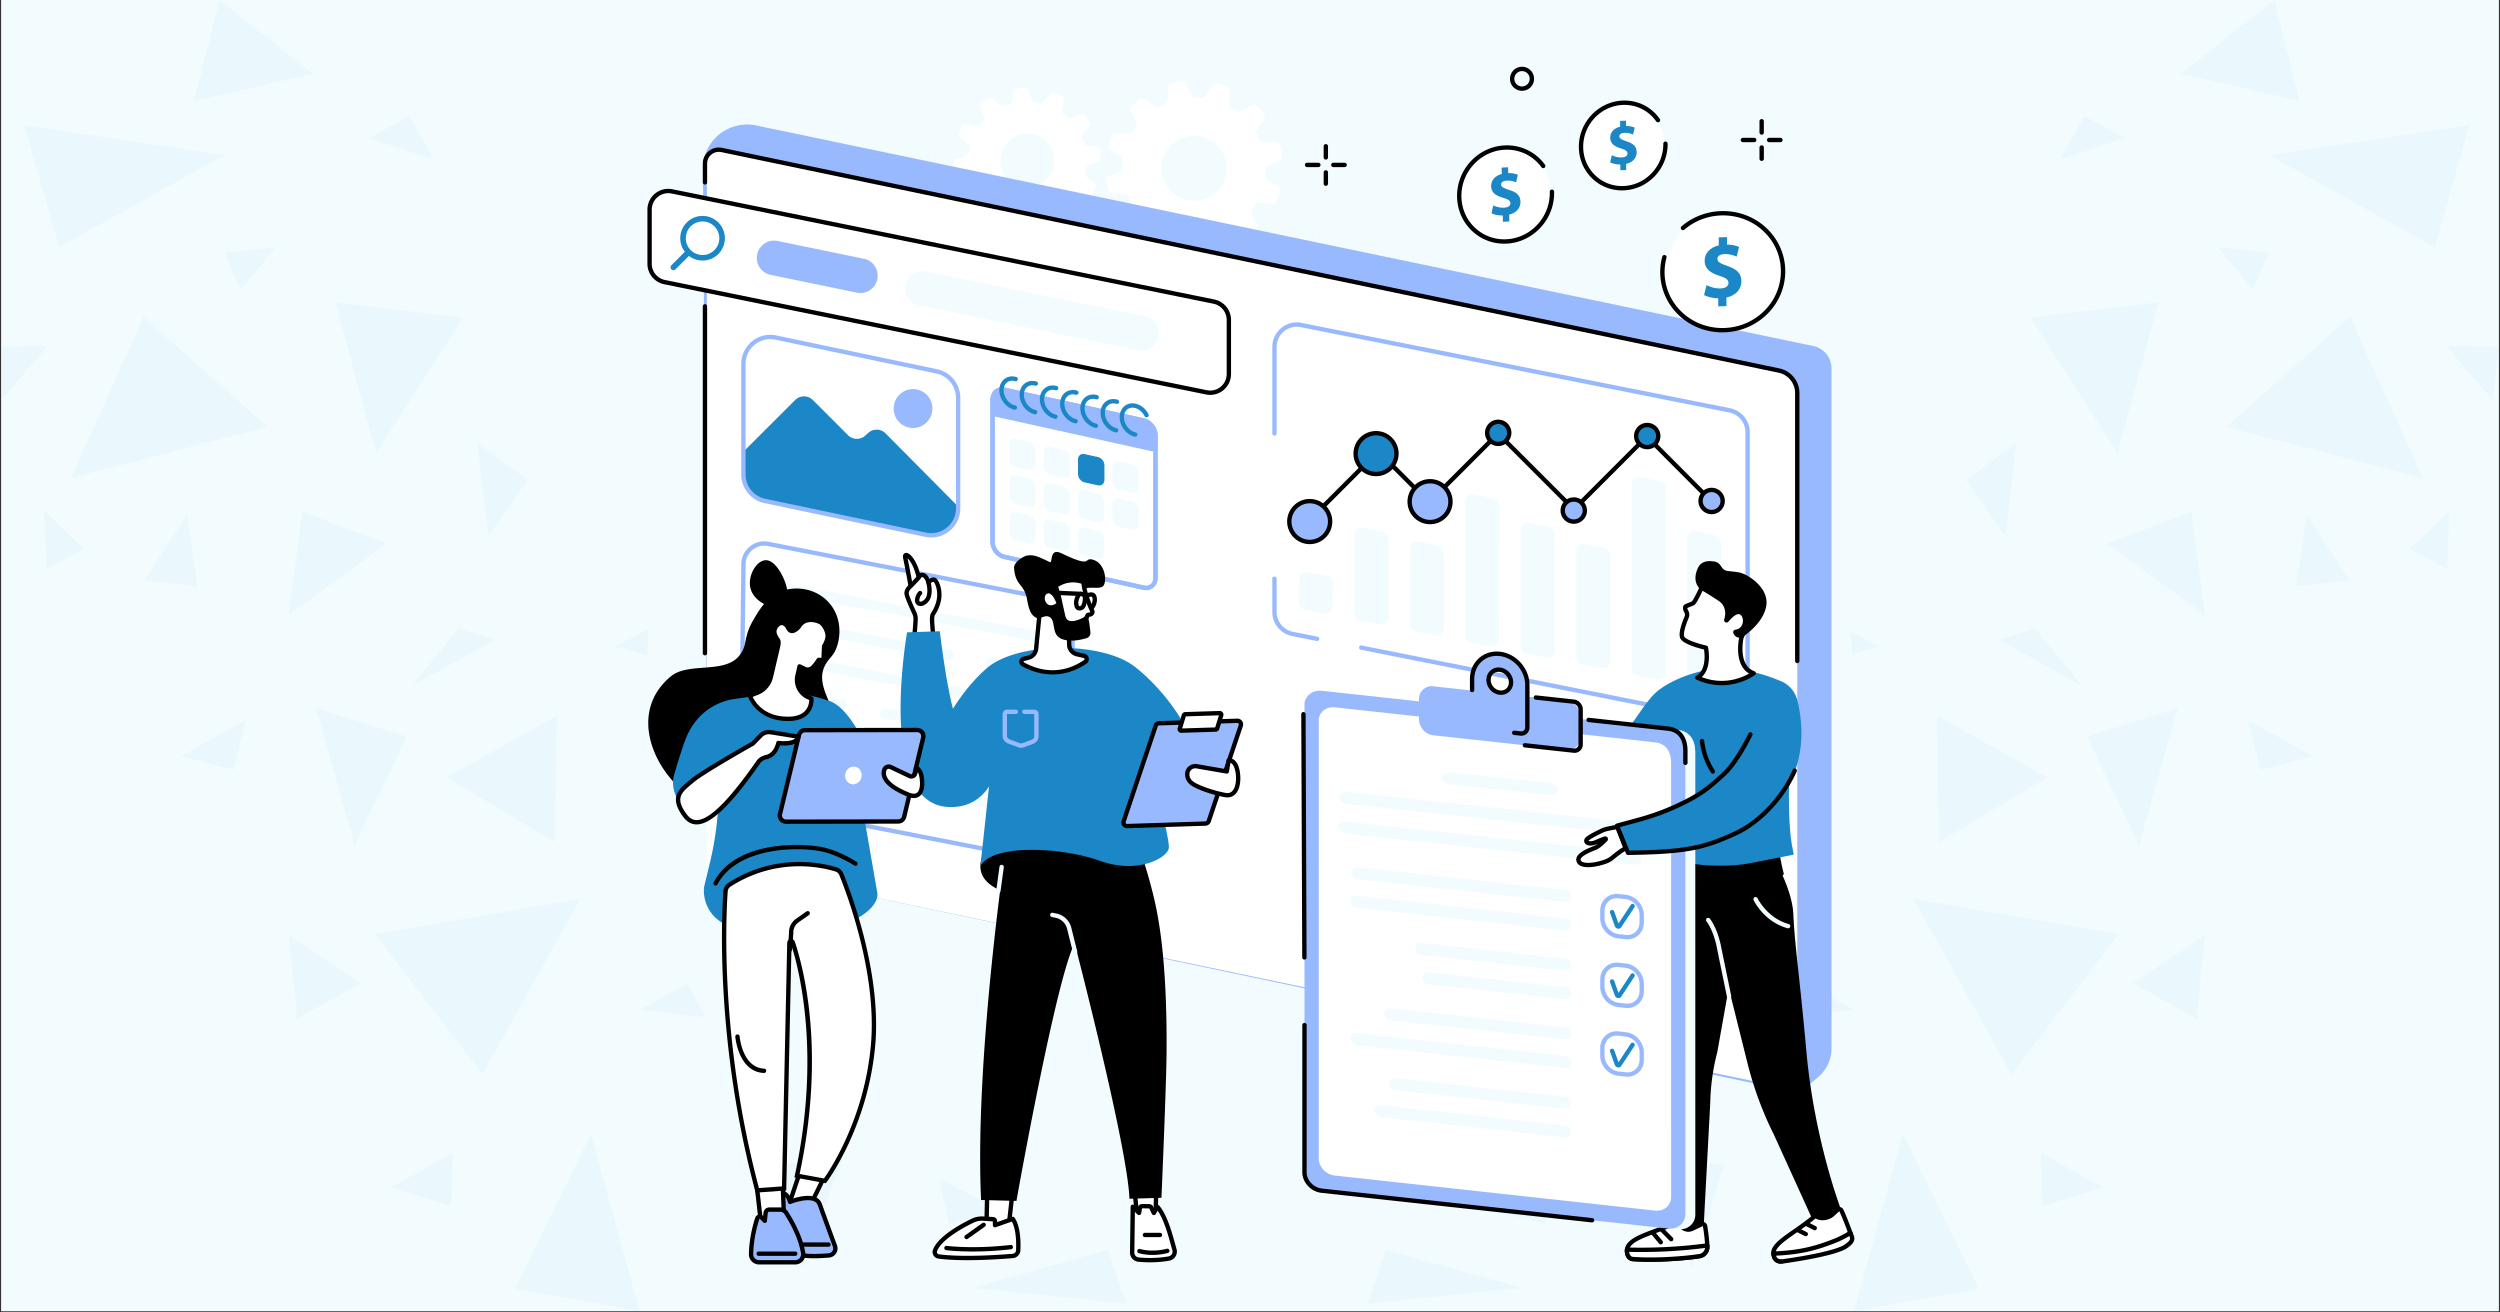 <svg xmlns="http://www.w3.org/2000/svg" width="1200" height="630" version="1.0" viewBox="0 0 900 472.5"><rect x="0" y="0" width="900" height="472.5" fill="#333333" stroke="none"/><defs><clipPath id="b"><path d="M.477 0h899.046v472H.477Zm0 0"/></clipPath><clipPath id="c"><path d="M.477 0H451v472H.477Zm0 0"/></clipPath><clipPath id="f"><path d="M.477 0h450.285v472H.477Zm0 0"/></clipPath><clipPath id="h"><path d="M.477 124H18v21H.477Zm0 0"/></clipPath><clipPath id="i"><path d="M418 414h32.762v16H418Zm0 0"/></clipPath><clipPath id="g"><path d="M0 0h451v472H0z"/></clipPath><clipPath id="e"><path d="M0 0h451v472H0z"/></clipPath><clipPath id="j"><path d="M446 0h453.523v472H446Zm0 0"/></clipPath><clipPath id="m"><path d="M434 124h19.516v21H434Zm0 0"/></clipPath><clipPath id="n"><path d="M.992 414H34v16H.992Zm0 0"/></clipPath><clipPath id="l"><path d="M0 0h454v472H0z"/></clipPath><mask id="d"><g filter="url(#a)"><path fill-opacity=".04" d="M-90-47.25H990v567H-90z"/></g></mask><mask id="k"><g filter="url(#a)"><path fill-opacity=".04" d="M-90-47.25H990v567H-90z"/></g></mask><filter id="a" width="100%" height="100%" x="0%" y="0%"><feColorMatrix color-interpolation-filters="sRGB" values="0 0 0 0 1 0 0 0 0 1 0 0 0 0 1 0 0 0 1 0"/></filter></defs><g clip-path="url(#b)"><path fill="#fff" d="M.477 0h899.046v472H.477Zm0 0"/><path fill="#f2fcfe" d="M.477 0h899.046v472H.477Zm0 0"/></g><g clip-path="url(#c)" mask="url(#d)"><g clip-path="url(#e)"><g clip-path="url(#f)"><g clip-path="url(#g)"><path fill="#1b87c6" d="m113.73 254.902 13.922 49.227 18.786-38.938ZM135.063 336.27l38.605 50.453 35.258-63.149ZM51.664 114.066l-26.098 58.055 70.7-18.457ZM212.746 408.246l-27.418 55.738 44.93 7.977ZM108.773 184.203l-4.765 37.14 35.207-25.624ZM8.715 45.02 21.27 89.008l59.468-33.133ZM80.832 91.035l5.902 13.215 12.504-15.195ZM51.95 208.98l19.16 2.079-3.82-25.63ZM165.172 226.207l-16.942 20.719 29.735-16.567ZM88.383 259.293l-23.219 12.93 18.926 4.863ZM120.762 108.781l14.629 54.324 31.34-48.707ZM200.43 257.734l-.707 45.403-38.985-23.266ZM291.992 354.348l-7.504 23.644 23.785-13.262ZM163.05 415.04l-.613 19.07-21.71-6.657ZM104.008 336.695l25.816 17.274-22.89 12.742ZM78.992.04l33.653 26.48-42.762 9.91Zm0 0"/><g clip-path="url(#h)"><path fill="#1b87c6" d="M-1.762 124.828.363 144.18l16.707-19.586Zm0 0"/></g><path fill="#1b87c6" d="m132.984 49.738 23.078 7.645-8.683-15.668ZM30.098 197.512l-14.16-13.594.851 21.004ZM255.223 303.941l-14.536-8.828 17.368 26.809ZM221.336 232.766l36.719 9.722-12.364-22.226ZM171.875 159.566l3.918 33.368 14.254-20.153ZM302.75 274.113l.426 47.196 47.715-16.946ZM247.39 354.11l6.798 12.128-23.504-2.832ZM335.695 358.074l14.63 28.602 15.152-36.906ZM277.078 419.242l11.656 37.047 14.348-38.652ZM341.64 440.574l17.087-4.39-22.985-23.172ZM383.648 397.246l15.622-16.375-1.133 23.93ZM398.89 449.965l-48.94 13.687 55.359 5.618Zm0 0"/><g clip-path="url(#i)"><path fill="#1b87c6" d="m419.469 414.664-.801 15.242 32.094-12.035Zm0 0"/></g></g></g></g></g><g clip-path="url(#j)" mask="url(#k)"><g clip-path="url(#l)" transform="translate(446)"><path fill="#1b87c6" d="m338.023 254.902-13.921 49.227-18.786-38.938ZM316.691 336.27l-38.605 50.453-35.258-63.149ZM400.09 114.066l26.098 58.055-70.7-18.457ZM239.008 408.246l27.418 55.738-44.93 7.977ZM342.98 184.203l4.766 37.14-35.207-25.624ZM443.04 45.02l-12.556 43.988-59.468-33.133ZM370.922 91.035l-5.902 13.215-12.504-15.195ZM399.805 208.98l-19.16 2.079 3.82-25.63ZM286.582 226.207l16.941 20.719-29.734-16.567ZM363.371 259.293l23.219 12.93-18.926 4.863ZM330.992 108.781l-14.629 54.324-31.34-48.707ZM251.324 257.734l.707 45.403 38.985-23.266ZM159.762 354.348l7.504 23.644-23.786-13.262ZM288.703 415.04l.613 19.07 21.711-6.657ZM347.746 336.695 321.93 353.97l22.89 12.742ZM372.762.04l-33.653 26.48 42.762 9.91Zm0 0"/><g clip-path="url(#m)"><path fill="#1b87c6" d="m453.516 124.828-2.125 19.352-16.707-19.586Zm0 0"/></g><path fill="#1b87c6" d="m318.77 49.738-23.082 7.645 8.687-15.668ZM421.656 197.512l14.16-13.594-.851 21.004ZM196.531 303.941l14.535-8.828-17.367 26.809ZM230.418 232.766l-36.719 9.722 12.363-22.226ZM279.879 159.566l-3.918 33.368-14.254-20.153ZM149.004 274.113l-.426 47.196-47.715-16.946ZM204.363 354.11l-6.797 12.128 23.504-2.832ZM116.059 358.074l-14.63 28.602-15.152-36.906ZM174.676 419.242 163.02 456.29l-14.348-38.652ZM110.113 440.574l-17.086-4.39 22.985-23.172ZM68.105 397.246l-15.62-16.375 1.132 23.93ZM52.863 449.965l48.942 13.687-55.36 5.618Zm0 0"/><g clip-path="url(#n)"><path fill="#1b87c6" d="m32.285 414.664.8 15.242L.993 417.871Zm0 0"/></g></g></g><path fill="#f2fcfe" d="M326.73 39.875C414.918-8.91 533.06 41.773 594.621 97.957c17.582 16.05 60.227 56.098 70.297 120.273 12.508 79.72-28.434 176.348-122.336 217.68-102.21 44.988-216.488 2.352-269.977-66.855-50.023-64.727-40.007-140.942-36.433-168.172 4.195-31.942 16.68-120.137 90.558-161.008"/><path fill="#fff" d="M368.164 67.285c-5.289-.941-8.82-5.96-7.883-11.203.934-5.242 5.98-8.723 11.274-7.781 5.289.941 8.82 5.96 7.882 11.199-.933 5.242-5.98 8.727-11.273 7.785m25.797-1.457-2.746-2.098a1.42 1.42 0 0 1-.54-1.437q.19-.862.302-1.719c.074-.547.46-1 .996-1.168l3.285-1.047a1.44 1.44 0 0 0 1.004-1.5l-.254-2.742a1.45 1.45 0 0 0-1.258-1.3l-3.437-.462a1.45 1.45 0 0 1-1.196-.984c-.18-.547-.379-1.09-.601-1.621a1.42 1.42 0 0 1 .265-1.512l2.32-2.547c.458-.5.504-1.246.11-1.8l-1.598-2.25a1.48 1.48 0 0 0-1.75-.508l-3.195 1.308a1.48 1.48 0 0 1-1.527-.265q-.644-.576-1.34-1.106a1.44 1.44 0 0 1-.54-1.449l.723-3.355a1.44 1.44 0 0 0-.812-1.614l-2.52-1.16a1.46 1.46 0 0 0-1.765.426l-2.106 2.719c-.34.437-.902.652-1.449.531a21 21 0 0 0-1.734-.309 1.45 1.45 0 0 1-1.184-.984l-1.062-3.266a1.464 1.464 0 0 0-1.52-1l-2.758.246a1.44 1.44 0 0 0-1.312 1.247l-.453 3.402a1.43 1.43 0 0 1-.98 1.18q-.84.263-1.65.597a1.47 1.47 0 0 1-1.523-.273l-2.57-2.309a1.47 1.47 0 0 0-1.816-.113l-2.266 1.578a1.43 1.43 0 0 0-.504 1.73l1.324 3.172a1.43 1.43 0 0 1-.262 1.516q-.58.639-1.109 1.324c-.34.446-.91.649-1.46.532l-3.388-.727a1.45 1.45 0 0 0-1.625.8l-1.16 2.493a1.436 1.436 0 0 0 .434 1.75l2.75 2.098c.441.34.656.898.539 1.441q-.189.857-.3 1.719c-.075.547-.466 1-.997 1.168l-3.289 1.047a1.44 1.44 0 0 0-1 1.5l.25 2.742a1.46 1.46 0 0 0 1.262 1.3l3.437.461c.551.07 1.02.45 1.192.977q.27.827.609 1.637a1.42 1.42 0 0 1-.27 1.508l-2.324 2.543c-.453.5-.5 1.246-.105 1.8l1.597 2.25a1.47 1.47 0 0 0 1.75.504l3.192-1.304a1.49 1.49 0 0 1 1.531.261q.644.581 1.34 1.11c.445.34.656.902.539 1.445l-.723 3.36a1.44 1.44 0 0 0 .813 1.613l2.515 1.16c.618.281 1.352.11 1.766-.426l2.11-2.719c.34-.437.902-.652 1.449-.531a19 19 0 0 0 1.734.305c.55.07 1.008.465 1.18.988l1.066 3.266c.211.644.84 1.058 1.52 1l2.758-.247a1.44 1.44 0 0 0 1.312-1.246l.45-3.406a1.45 1.45 0 0 1 .991-1.18 21 21 0 0 0 1.633-.59 1.45 1.45 0 0 1 1.528.27l2.574 2.309a1.47 1.47 0 0 0 1.816.113l2.266-1.578a1.44 1.44 0 0 0 .504-1.734l-1.324-3.172a1.42 1.42 0 0 1 .257-1.512q.58-.638 1.114-1.328c.34-.442.91-.649 1.457-.528l3.386.727a1.46 1.46 0 0 0 1.63-.8l1.16-2.493a1.44 1.44 0 0 0-.438-1.754M429.152 72.227c-6.48-.422-11.394-5.965-10.98-12.383.418-6.422 6.004-11.285 12.484-10.867 6.477.418 11.395 5.964 10.977 12.386-.418 6.418-6.004 11.285-12.48 10.864m30.77-5.23-3.582-2.15a1.73 1.73 0 0 1-.84-1.652c.074-.707.117-1.406.133-2.105a1.72 1.72 0 0 1 1.031-1.535l3.809-1.7a1.74 1.74 0 0 0 1-1.94l-.672-3.25a1.75 1.75 0 0 0-1.688-1.395l-4.187-.09a1.75 1.75 0 0 1-1.57-1.024 27 27 0 0 0-.942-1.863 1.73 1.73 0 0 1 .117-1.852l2.442-3.37a1.72 1.72 0 0 0-.114-2.173l-2.218-2.488a1.774 1.774 0 0 0-2.168-.37l-3.66 1.995a1.77 1.77 0 0 1-1.872-.11 26 26 0 0 0-1.757-1.148 1.74 1.74 0 0 1-.844-1.664l.418-4.129a1.75 1.75 0 0 0-1.2-1.828l-3.175-1.05a1.766 1.766 0 0 0-2.063.75l-2.16 3.546c-.348.575-1 .903-1.672.832a26 26 0 0 0-2.12-.132 1.75 1.75 0 0 1-1.555-1.024l-1.715-3.777a1.77 1.77 0 0 0-1.961-.992l-3.282.66c-.804.164-1.39.86-1.402 1.676l-.086 4.148a1.72 1.72 0 0 1-1.02 1.547q-.966.43-1.898.941c-.59.32-1.316.27-1.86-.12l-3.401-2.43a1.774 1.774 0 0 0-2.196.113l-2.508 2.199a1.736 1.736 0 0 0-.37 2.148l2.019 3.625c.328.59.285 1.313-.11 1.856a26 26 0 0 0-1.156 1.742 1.76 1.76 0 0 1-1.68.832l-4.164-.418a1.764 1.764 0 0 0-1.843 1.188l-1.059 3.144a1.74 1.74 0 0 0 .762 2.047l3.582 2.145c.574.347.91.992.84 1.656q-.106 1.053-.13 2.105a1.74 1.74 0 0 1-1.034 1.535l-3.809 1.7a1.74 1.74 0 0 0-1 1.937l.672 3.254c.164.8.867 1.379 1.691 1.395l4.184.086c.676.015 1.289.406 1.566 1.015q.435.959.95 1.883a1.72 1.72 0 0 1-.118 1.844l-2.445 3.367a1.74 1.74 0 0 0 .113 2.18l2.223 2.48c.547.61 1.445.766 2.164.371l3.66-1.996a1.77 1.77 0 0 1 1.871.113 27 27 0 0 0 1.758 1.149c.582.347.91.992.844 1.664l-.418 4.125a1.75 1.75 0 0 0 1.195 1.828l3.18 1.05a1.76 1.76 0 0 0 2.062-.75l2.164-3.546c.348-.57.997-.902 1.668-.832q1.066.11 2.122.133a1.74 1.74 0 0 1 1.55 1.027l1.723 3.773a1.76 1.76 0 0 0 1.957.997l3.281-.665a1.75 1.75 0 0 0 1.406-1.671l.082-4.149a1.74 1.74 0 0 1 1.028-1.555 24 24 0 0 0 1.883-.93 1.77 1.77 0 0 1 1.87.118l3.403 2.426c.668.476 1.578.43 2.192-.11l2.507-2.199c.614-.539.77-1.433.375-2.144l-2.023-3.633a1.73 1.73 0 0 1 .11-1.856c.41-.558.792-1.14 1.156-1.742a1.76 1.76 0 0 1 1.68-.828l4.163.414a1.76 1.76 0 0 0 1.844-1.18l1.059-3.152a1.73 1.73 0 0 0-.762-2.043"/><path fill="#99b9ff" d="m654.617 387.691-3.59 3.059a8.58 8.58 0 0 1-7.336 1.863l-388.851-82.21-1.785-249.56a15.9 15.9 0 0 1 7.726-13.75 15.9 15.9 0 0 1 11.422-1.929l380.563 79.399a8.266 8.266 0 0 1 6.578 8.09v244.796c0 3.942-1.727 7.688-4.727 10.242"/><path fill="#fff" d="M643.516 391.773 254.48 310.465V58.898c0-3.175 2.918-5.55 6.024-4.902l379.945 79.41a8.26 8.26 0 0 1 6.567 8.09v247.43a2.91 2.91 0 0 1-3.5 2.847"/><path fill="#fff" d="M619.527 258.922 465.285 228.21a8.05 8.05 0 0 1-6.473-7.887v-95.43c0-5.07 4.637-8.878 9.614-7.886l154.242 30.71a8.05 8.05 0 0 1 6.477 7.891v95.422c0 5.074-4.641 8.883-9.618 7.89"/><path fill="#99b9ff" d="M474.164 230.762q-.074 0-.156-.012l-8.875-1.77c-4.117-.82-7.106-4.46-7.106-8.656v-11.972a.784.784 0 0 1 1.57 0v11.972a7.276 7.276 0 0 0 5.84 7.117l8.88 1.766c.425.086.703.5.617.926a.78.78 0 0 1-.77.629M621.11 259.863c-.583 0-1.16-.054-1.739-.172l-129.484-25.78a.783.783 0 0 1-.617-.923.79.79 0 0 1 .921-.617l129.489 25.781a7.24 7.24 0 0 0 6.023-1.507 7.24 7.24 0 0 0 2.652-5.61V155.61a7.28 7.28 0 0 0-5.84-7.12l-154.242-30.712a7.23 7.23 0 0 0-6.023 1.508 7.24 7.24 0 0 0-2.656 5.61v31.152a.78.78 0 0 1-.781.785.785.785 0 0 1-.786-.785v-31.152a8.79 8.79 0 0 1 3.227-6.82 8.8 8.8 0 0 1 7.328-1.837L622.82 146.95a8.85 8.85 0 0 1 7.106 8.66v95.426a8.79 8.79 0 0 1-3.23 6.824 8.8 8.8 0 0 1-5.587 2.004"/><path fill="#f2fcfe" d="m476.64 220.82-6.89-1.398a2.59 2.59 0 0 1-2.078-2.543v-8.305a2.594 2.594 0 0 1 3.07-2.55l7.004 1.304a2.6 2.6 0 0 1 2.121 2.586l-.117 8.399a2.595 2.595 0 0 1-3.11 2.507M496.75 224.773l-7.035-1.406a2.594 2.594 0 0 1-2.086-2.547v-28.203a2.593 2.593 0 0 1 3.101-2.543l7.04 1.403a2.595 2.595 0 0 1 2.082 2.546v28.207a2.59 2.59 0 0 1-3.102 2.543M516.715 228.762l-7.035-1.387a2.59 2.59 0 0 1-2.094-2.543v-27.34a2.59 2.59 0 0 1 3.129-2.535l7.035 1.48a2.59 2.59 0 0 1 2.063 2.536v27.246a2.59 2.59 0 0 1-3.098 2.543M536.59 232.621l-6.934-1.305a2.59 2.59 0 0 1-2.113-2.546v-48.22a2.594 2.594 0 0 1 3.09-2.546l7.035 1.375a2.59 2.59 0 0 1 2.098 2.55l-.102 48.15a2.595 2.595 0 0 1-3.074 2.542M556.64 236.719l-7.042-1.356a2.6 2.6 0 0 1-2.098-2.547v-42.011a2.595 2.595 0 0 1 3.117-2.543l7.035 1.441a2.59 2.59 0 0 1 2.07 2.543v41.93a2.59 2.59 0 0 1-3.081 2.543M576.582 240.64l-7.039-1.398a2.6 2.6 0 0 1-2.09-2.547v-38.234a2.595 2.595 0 0 1 3.11-2.54l7.039 1.419a2.59 2.59 0 0 1 2.078 2.543v38.21a2.594 2.594 0 0 1-3.098 2.548M596.555 244.582l-7.04-1.36a2.59 2.59 0 0 1-2.1-2.542v-66.352c0-1.637 1.5-2.863 3.1-2.543l7.04 1.406a2.59 2.59 0 0 1 2.086 2.543v66.301a2.594 2.594 0 0 1-3.086 2.547M616.496 248.535l-7.035-1.394a2.59 2.59 0 0 1-2.09-2.543v-50.766a2.598 2.598 0 0 1 3.11-2.547l7.039 1.426a2.604 2.604 0 0 1 2.078 2.547v50.73a2.596 2.596 0 0 1-3.102 2.547"/><path d="M470.996 188.46a.8.8 0 0 1-.558-.226.8.8 0 0 1 0-1.113l25.722-25.719 18.348 18.352 24.785-24.785 27.32 27.32 26.254-26.258 24.168 24.239a.784.784 0 1 1-1.11 1.11l-23.062-23.126-26.25 26.254-27.32-27.32-24.785 24.785-18.348-18.348-24.61 24.61a.8.8 0 0 1-.554.226"/><path fill="#99b9ff" d="M478.844 187.758a7.346 7.346 0 1 1-14.69-.005 7.346 7.346 0 0 1 14.69.005"/><path d="M471.5 181.195a6.567 6.567 0 0 0-6.562 6.563 6.566 6.566 0 0 0 6.562 6.558 6.565 6.565 0 0 0 6.559-6.558 6.566 6.566 0 0 0-6.559-6.563m0 14.692c-4.484 0-8.129-3.649-8.129-8.13 0-4.484 3.645-8.132 8.129-8.132 4.48 0 8.129 3.648 8.129 8.133 0 4.48-3.649 8.129-8.129 8.129"/><path fill="#99b9ff" d="M522.164 180.594a7.34 7.34 0 0 1-7.34 7.344 7.344 7.344 0 1 1 0-14.687 7.34 7.34 0 0 1 7.34 7.343"/><path d="M514.824 174.035a6.563 6.563 0 0 0-6.558 6.559 6.563 6.563 0 0 0 6.558 6.558c3.614 0 6.555-2.941 6.555-6.558s-2.942-6.559-6.555-6.559m0 14.688c-4.484 0-8.133-3.649-8.133-8.13 0-4.48 3.649-8.132 8.133-8.132 4.48 0 8.13 3.652 8.13 8.133s-3.65 8.129-8.13 8.129"/><path fill="#1b87c6" d="M502.723 163.297a7.34 7.34 0 0 1-7.344 7.344 7.343 7.343 0 0 1-7.344-7.344 7.345 7.345 0 0 1 7.344-7.344 7.343 7.343 0 0 1 7.344 7.344"/><path d="M495.379 156.738a6.565 6.565 0 0 0-6.559 6.559 6.565 6.565 0 0 0 6.559 6.558c3.617 0 6.562-2.94 6.562-6.558s-2.945-6.559-6.562-6.559m0 14.688c-4.48 0-8.129-3.645-8.129-8.13 0-4.483 3.648-8.128 8.129-8.128s8.129 3.644 8.129 8.129-3.649 8.129-8.13 8.129"/><path fill="#99b9ff" d="M570.535 183.8a3.978 3.978 0 0 1-7.953 0 3.978 3.978 0 0 1 7.953 0"/><path d="M566.559 180.613a3.2 3.2 0 0 0-3.196 3.188 3.2 3.2 0 0 0 3.196 3.195 3.2 3.2 0 0 0 3.191-3.195 3.194 3.194 0 0 0-3.191-3.188m0 7.95a4.77 4.77 0 0 1-4.762-4.762 4.77 4.77 0 0 1 4.762-4.762 4.77 4.77 0 0 1 4.761 4.762 4.77 4.77 0 0 1-4.761 4.762"/><path fill="#1b87c6" d="M543.328 155.828a3.979 3.979 0 0 1-7.957 0 3.979 3.979 0 0 1 7.957 0"/><path d="M539.352 152.637a3.195 3.195 0 0 0-3.192 3.191 3.2 3.2 0 0 0 3.192 3.192 3.195 3.195 0 0 0 3.191-3.192 3.19 3.19 0 0 0-3.191-3.191m0 7.949a4.764 4.764 0 0 1-4.758-4.758 4.76 4.76 0 0 1 4.758-4.762 4.763 4.763 0 0 1 4.761 4.762 4.765 4.765 0 0 1-4.761 4.758"/><path fill="#99b9ff" d="M620.16 180.352c0 2.199-1.781 3.976-3.976 3.976a3.975 3.975 0 1 1 0-7.95 3.977 3.977 0 0 1 3.976 3.974"/><path d="M616.18 177.164a3.195 3.195 0 0 0-3.192 3.191 3.2 3.2 0 0 0 3.192 3.192 3.2 3.2 0 0 0 3.195-3.192 3.196 3.196 0 0 0-3.195-3.19m0 7.95a4.76 4.76 0 0 1-4.758-4.759 4.765 4.765 0 0 1 4.758-4.761 4.77 4.77 0 0 1 4.765 4.761 4.765 4.765 0 0 1-4.765 4.758"/><path fill="#1b87c6" d="M596.977 156.98a3.977 3.977 0 0 1-3.977 3.973 3.976 3.976 0 1 1 0-7.95 3.975 3.975 0 0 1 3.977 3.977"/><path d="M593.004 153.785a3.196 3.196 0 0 0-3.195 3.192 3.192 3.192 0 1 0 3.195-3.191m0 7.953a4.77 4.77 0 0 1-4.766-4.761 4.765 4.765 0 0 1 4.766-4.758 4.764 4.764 0 0 1 4.758 4.758 4.767 4.767 0 0 1-4.758 4.761"/><path fill="#fff" d="m333.238 192.512-57.91-12.176a9.696 9.696 0 0 1-7.703-9.488v-39.84c0-6.156 5.668-10.754 11.691-9.485l57.91 12.172a9.7 9.7 0 0 1 7.704 9.489v39.84c0 6.16-5.668 10.757-11.692 9.488"/><path fill="#1b87c6" d="M267.758 171.387v-8.907l18.504-18.484a4.494 4.494 0 0 1 6.347 0l12.676 12.672a4.497 4.497 0 0 0 6.168.176l1.152-1.031a4.493 4.493 0 0 1 6.18.187l25.914 26.125-.008 1.902c-.02 5.68-5.261 9.903-10.816 8.715l-59.04-12.61a8.94 8.94 0 0 1-7.077-8.745"/><path fill="#99b9ff" d="M277.309 122.094a8.87 8.87 0 0 0-5.602 1.996 8.87 8.87 0 0 0-3.297 6.918v39.84c0 4.191 2.977 7.859 7.078 8.718l57.91 12.18a8.88 8.88 0 0 0 7.45-1.805 8.87 8.87 0 0 0 3.297-6.918v-39.84c0-4.187-2.977-7.859-7.079-8.718l-57.91-12.176a8.7 8.7 0 0 0-1.847-.195m57.937 71.414c-.719 0-1.45-.074-2.168-.227l-57.914-12.176c-4.82-1.015-8.32-5.328-8.32-10.257v-39.84c0-3.172 1.41-6.137 3.875-8.137 2.46-2 5.656-2.773 8.761-2.117l57.91 12.176c4.82 1.015 8.32 5.324 8.32 10.254v39.84c0 3.175-1.41 6.14-3.874 8.14a10.44 10.44 0 0 1-6.59 2.344"/><path fill="#99b9ff" d="M335.652 147.117a6.963 6.963 0 0 1-6.964 6.961 6.96 6.96 0 0 1-6.961-6.96 6.963 6.963 0 1 1 13.925 0"/><path d="M253.785 235.934a.78.78 0 0 1-.785-.782V110.293a.785.785 0 0 1 1.57 0v124.86a.78.78 0 0 1-.785.78M647.02 238.727a.786.786 0 0 1-.79-.786v-96.445c0-3.527-2.503-6.605-5.953-7.324l-380.62-79.41a4.22 4.22 0 0 0-3.528.86 4.2 4.2 0 0 0-1.559 3.276v6.754a.785.785 0 0 1-1.57 0v-6.754a5.77 5.77 0 0 1 2.14-4.496 5.76 5.76 0 0 1 4.837-1.175l380.625 79.406c4.171.875 7.199 4.597 7.199 8.863v96.445a.784.784 0 0 1-.781.786"/><path fill="#fff" d="m434.328 141.242-195.086-39.68a6.724 6.724 0 0 1-5.387-6.59v-19.48c0-4.254 3.899-7.441 8.067-6.594l195.086 39.68a6.73 6.73 0 0 1 5.387 6.594v19.48c0 4.254-3.899 7.442-8.067 6.59"/><path d="M434.484 140.473a5.9 5.9 0 0 0 4.942-1.22 5.92 5.92 0 0 0 2.183-4.6v-19.481c0-2.813-2-5.262-4.757-5.82l-195.086-39.68a5.92 5.92 0 0 0-4.946 1.219 5.92 5.92 0 0 0-2.18 4.601v19.48c0 2.813 2 5.262 4.755 5.821Zm1.192 1.695c-.5 0-1.004-.055-1.508-.156l-195.082-39.68a7.53 7.53 0 0 1-6.016-7.36v-19.48a7.48 7.48 0 0 1 2.758-5.816 7.47 7.47 0 0 1 6.25-1.543l195.086 39.68c3.484.707 6.012 3.804 6.012 7.359v19.48a7.49 7.49 0 0 1-2.754 5.817 7.5 7.5 0 0 1-4.746 1.699"/><path fill="#f2fcfe" d="m409.68 126.059-78.82-16.086a6.22 6.22 0 0 1-4.981-6.004v-.016c-.059-3.976 3.574-6.984 7.469-6.187l78.82 16.086a6.22 6.22 0 0 1 4.98 6.003v.016c.059 3.973-3.574 6.984-7.468 6.188"/><path fill="#99b9ff" d="m308.492 105.36-31.055-6.407a6.21 6.21 0 0 1-4.976-6.004v-.015c-.059-3.973 3.57-6.985 7.465-6.188l31.054 6.399a6.23 6.23 0 0 1 4.98 6.011v.012c.06 3.973-3.573 6.984-7.468 6.191"/><path fill="#1b87c6" d="M257.188 90.035a6.033 6.033 0 0 1-8.532 0 6.03 6.03 0 0 1 0-8.535 6.033 6.033 0 0 1 8.531 0 6.03 6.03 0 0 1 0 8.535m1.417-9.95a8.035 8.035 0 0 0-11.367 0 8.03 8.03 0 0 0-.687 10.563l-4.84 4.84a1.04 1.04 0 0 0 0 1.473 1.044 1.044 0 0 0 1.469 0l4.836-4.836a8.04 8.04 0 0 0 10.59-.676 8.037 8.037 0 0 0 0-11.363"/><path fill="#99b9ff" d="M411.883 210.793c.87.195 1.687.035 2.297-.461.652-.52 1.015-1.363 1.015-2.363v-51.11c0-2.152-1.636-4.265-3.652-4.71l-50.125-11.083c-.871-.195-1.688-.03-2.297.457-.656.528-1.016 1.368-1.016 2.368V195c0 2.152 1.637 4.27 3.653 4.71Zm.71 1.652q-.519 0-1.05-.117l-50.125-11.082c-2.738-.605-4.883-3.348-4.883-6.246v-51.11c0-1.464.586-2.769 1.602-3.59.988-.792 2.273-1.066 3.62-.765l50.126 11.078c2.738.606 4.879 3.352 4.879 6.246v51.11c0 1.465-.582 2.773-1.598 3.59a4.05 4.05 0 0 1-2.57.886"/><path fill="#99b9ff" d="m415.98 162.746-58.66-12.969v-5.886c0-2.508 1.91-4.114 4.27-3.594l50.12 11.082c2.36.523 4.27 2.976 4.27 5.48z"/><path fill="#99b9ff" d="M411.883 210.793c.87.195 1.687.035 2.297-.461.652-.52 1.015-1.363 1.015-2.363v-51.11c0-2.152-1.636-4.265-3.652-4.71l-50.125-11.083c-.871-.195-1.688-.03-2.297.457-.656.528-1.016 1.368-1.016 2.368V195c0 2.152 1.637 4.27 3.653 4.71Zm.71 1.652q-.519 0-1.05-.117l-50.125-11.082c-2.738-.605-4.883-3.348-4.883-6.246v-51.11c0-1.464.586-2.769 1.602-3.59.988-.792 2.273-1.066 3.62-.765l50.126 11.078c2.738.606 4.879 3.352 4.879 6.246v51.11c0 1.465-.582 2.773-1.598 3.59a4.05 4.05 0 0 1-2.57.886"/><path fill="#f2fcfe" d="m370.512 182.473-4.848-1.07c-1.289-.286-2.336-1.63-2.336-3v-5.215c0-1.372 1.047-2.25 2.336-1.965l4.848 1.07c1.289.285 2.336 1.629 2.336 3v5.21c0 1.372-1.047 2.255-2.336 1.97M382.887 185.21l-4.848-1.073c-1.289-.282-2.336-1.63-2.336-3v-5.211c0-1.371 1.047-2.254 2.336-1.969l4.848 1.07c1.289.286 2.336 1.63 2.336 3v5.215c0 1.371-1.047 2.25-2.336 1.969M395.262 187.945l-4.848-1.07c-1.289-.285-2.336-1.629-2.336-3v-5.215c0-1.37 1.047-2.254 2.336-1.969l4.848 1.075c1.289.285 2.336 1.629 2.336 3v5.21c0 1.376-1.047 2.254-2.336 1.97M407.633 190.68l-4.844-1.07c-1.289-.286-2.336-1.63-2.336-3v-5.212c0-1.375 1.047-2.253 2.336-1.968l4.844 1.07c1.293.29 2.34 1.633 2.34 3.004v5.21c0 1.372-1.047 2.255-2.34 1.966M370.512 195.66l-4.848-1.07c-1.289-.29-2.336-1.633-2.336-3.004v-5.207c0-1.375 1.047-2.258 2.336-1.969l4.848 1.07c1.289.286 2.336 1.63 2.336 3v5.211c0 1.375-1.047 2.254-2.336 1.97M382.887 198.398l-4.848-1.074c-1.289-.285-2.336-1.629-2.336-3v-5.21c0-1.376 1.047-2.255 2.336-1.97l4.848 1.075c1.289.281 2.336 1.625 2.336 2.996v5.215c0 1.37-1.047 2.254-2.336 1.968M395.262 201.133l-4.848-1.07c-1.289-.286-2.336-1.63-2.336-3v-5.215c0-1.371 1.047-2.25 2.336-1.97l4.848 1.075c1.289.281 2.336 1.629 2.336 3v5.211c0 1.371-1.047 2.254-2.336 1.969M370.512 169.242l-4.848-1.07c-1.289-.281-2.336-1.625-2.336-3v-5.211c0-1.371 1.047-2.254 2.336-1.969l4.848 1.07c1.289.286 2.336 1.633 2.336 3.004v5.211c0 1.371-1.047 2.25-2.336 1.965M382.887 171.98l-4.848-1.07c-1.289-.285-2.336-1.629-2.336-3.004V162.7c0-1.375 1.047-2.258 2.336-1.969l4.848 1.07c1.289.286 2.336 1.63 2.336 3v5.212c0 1.375-1.047 2.254-2.336 1.968"/><path fill="#1b87c6" d="m395.262 174.715-4.848-1.07c-1.289-.286-2.336-1.63-2.336-3v-5.211c0-1.375 1.047-2.254 2.336-1.97l4.848 1.071c1.289.285 2.336 1.63 2.336 3.004v5.207c0 1.375-1.047 2.258-2.336 1.969"/><path fill="#f2fcfe" d="m407.633 177.453-4.844-1.07c-1.289-.285-2.336-1.63-2.336-3v-5.215c0-1.371 1.047-2.254 2.336-1.965l4.844 1.067c1.293.285 2.34 1.628 2.34 3.003v5.211c0 1.371-1.047 2.254-2.34 1.97"/><path fill="#1b87c6" d="M365.36 147.527a1 1 0 0 1-.173-.02c-2.992-.667-5.43-3.82-5.43-7.015-.003-1.648.65-3.117 1.782-4.023 1.09-.875 2.504-1.172 3.984-.84q.17.04.34.086a.783.783 0 0 1 .535.972.777.777 0 0 1-.968.536 3 3 0 0 0-.25-.063c-1.004-.226-1.95-.035-2.66.531-.77.618-1.196 1.614-1.196 2.797.004 2.508 1.887 4.969 4.203 5.489a.784.784 0 0 1-.168 1.55M372.645 149.16a1 1 0 0 1-.172-.02c-2.993-.671-5.426-3.82-5.43-7.019 0-1.644.648-3.113 1.785-4.02 1.086-.874 2.504-1.171 3.98-.84q.176.038.344.087a.786.786 0 0 1-.437 1.507 3 3 0 0 0-.246-.062c-1.008-.223-1.95-.035-2.66.531-.774.617-1.196 1.613-1.196 2.797 0 2.508 1.887 4.969 4.203 5.484a.788.788 0 0 1-.172 1.555M379.934 150.793a1 1 0 0 1-.172-.02c-2.992-.671-5.43-3.82-5.434-7.02 0-1.644.652-3.112 1.785-4.019 1.09-.875 2.504-1.172 3.985-.843q.17.041.34.09a.78.78 0 0 1 .535.968.776.776 0 0 1-.97.54q-.123-.035-.25-.063c-1.007-.227-1.948-.035-2.655.531-.774.621-1.2 1.613-1.2 2.797.004 2.508 1.887 4.969 4.207 5.488a.784.784 0 0 1-.171 1.551M387.219 152.426a1 1 0 0 1-.172-.02c-2.992-.672-5.426-3.816-5.43-7.02 0-1.644.649-3.113 1.785-4.023 1.09-.87 2.504-1.168 3.98-.836q.175.04.345.086a.786.786 0 0 1-.438 1.508 6 6 0 0 0-.246-.062c-1.008-.227-1.953-.04-2.66.53-.774.618-1.195 1.614-1.195 2.798 0 2.508 1.886 4.968 4.203 5.488a.78.78 0 0 1 .593.934.79.79 0 0 1-.765.617M394.508 154.055a1 1 0 0 1-.168-.02c-2.996-.672-5.43-3.82-5.434-7.02 0-1.644.653-3.113 1.785-4.023 1.086-.87 2.504-1.168 3.985-.84.113.028.222.055.34.09a.784.784 0 0 1-.434 1.508q-.128-.034-.25-.062c-1.004-.227-1.95-.04-2.66.53-.774.618-1.195 1.61-1.195 2.798 0 2.507 1.886 4.968 4.203 5.484a.794.794 0 0 1 .597.938.79.79 0 0 1-.77.617M401.797 155.688a1 1 0 0 1-.172-.02c-2.996-.672-5.43-3.816-5.43-7.02 0-1.648.649-3.113 1.782-4.02 1.086-.874 2.503-1.171 3.984-.839.113.024.23.055.34.086a.786.786 0 0 1 .539.969.787.787 0 0 1-.973.539c-.086-.024-.164-.047-.25-.063-1.004-.226-1.949-.039-2.656.532-.774.617-1.2 1.609-1.2 2.796.005 2.508 1.891 4.97 4.208 5.489a.78.78 0 0 1 .594.933.79.79 0 0 1-.766.618M408.668 157.227a1 1 0 0 1-.172-.02c-2.988-.672-5.426-3.82-5.43-7.02-.003-1.644.649-3.113 1.782-4.019 1.09-.875 2.507-1.172 3.984-.84 1.906.426 3.637 1.84 4.625 3.781a.78.78 0 0 1-.34 1.055.79.79 0 0 1-1.058-.34c-.77-1.508-2.133-2.644-3.567-2.965-1.008-.226-1.953-.039-2.656.532-.774.617-1.2 1.613-1.2 2.797 0 2.507 1.887 4.968 4.204 5.488a.78.78 0 0 1 .594.933.79.79 0 0 1-.766.618"/><path fill="#99b9ff" d="M275.148 196.45a6.7 6.7 0 0 0-4.242 1.515 6.7 6.7 0 0 0-2.48 5.14l-.887 79.122a6.735 6.735 0 0 0 5.441 6.68l103.547 20.226a6.7 6.7 0 0 0 5.54-1.387 6.72 6.72 0 0 0 2.48-5.14l.883-79.122a6.73 6.73 0 0 0-5.438-6.68l-103.547-20.226a6.7 6.7 0 0 0-1.297-.129m102.676 114.378q-.798 0-1.601-.152l-103.543-20.23a8.3 8.3 0 0 1-6.711-8.239l.886-79.117a8.3 8.3 0 0 1 3.06-6.344 8.27 8.27 0 0 1 6.831-1.707l103.547 20.227a8.3 8.3 0 0 1 6.707 8.238l-.887 79.117a8.28 8.28 0 0 1-3.058 6.344 8.27 8.27 0 0 1-5.23 1.863"/><path fill="#f2fcfe" d="M374.031 231.066q-.171 0-.344-.03l-94.406-17.915a1.833 1.833 0 0 1 .684-3.602l94.402 17.918a1.83 1.83 0 0 1-.336 3.63M374.031 243.746c-.113 0-.23-.008-.344-.035l-17.414-3.3a1.83 1.83 0 1 1 .684-3.598l17.41 3.304a1.83 1.83 0 0 1-.336 3.63M341.7 237.672q-.173 0-.345-.035l-62.074-11.84a1.833 1.833 0 0 1-1.457-2.14 1.835 1.835 0 0 1 2.14-1.458l62.075 11.84a1.833 1.833 0 0 1-.34 3.633M374.031 256.426q-.171-.001-.344-.031l-94.406-17.918a1.83 1.83 0 1 1 .684-3.598l94.402 17.914a1.837 1.837 0 0 1 1.461 2.144 1.84 1.84 0 0 1-1.797 1.489M374.031 269.105q-.171 0-.344-.03l-55.394-10.516a1.83 1.83 0 1 1 .684-3.598l55.39 10.512a1.837 1.837 0 0 1 1.461 2.144 1.84 1.84 0 0 1-1.797 1.488M303.055 255.637q-.17 0-.34-.035l-23.434-4.446a1.83 1.83 0 1 1 .684-3.597l23.43 4.445a1.83 1.83 0 0 1 1.457 2.14 1.83 1.83 0 0 1-1.797 1.493"/><path fill="#1b87c6" d="M374.031 281.785q-.165-.001-.328-.031l-15.39-2.77a1.827 1.827 0 0 1-1.477-2.12c.18-1 1.129-1.66 2.125-1.481l15.39 2.765a1.834 1.834 0 0 1-.32 3.637"/><path fill="#f2fcfe" d="M347.746 276.797a2 2 0 0 1-.34-.031l-68.125-12.93a1.833 1.833 0 0 1-1.457-2.14 1.827 1.827 0 0 1 2.14-1.458l68.122 12.926a1.83 1.83 0 0 1 1.457 2.14 1.83 1.83 0 0 1-1.797 1.493M374.031 294.46c-.113 0-.23-.007-.344-.03l-94.406-17.914a1.83 1.83 0 1 1 .684-3.598l94.402 17.914a1.833 1.833 0 0 1 1.461 2.14 1.83 1.83 0 0 1-1.797 1.489"/><path d="M599.906 276.98a.79.79 0 0 1-.777-.668c-.348-2.289-1.137-6.269-1.613-8.3a.79.79 0 0 1 .586-.946.78.78 0 0 1 .941.586c.48 2.059 1.285 6.102 1.64 8.422a.79.79 0 0 1-.656.899q-.064.007-.12.007M640.406 312.414s4.856 9.149 5.188 16.555c.515 11.586 2.195 21.687 4.699 49.465 2.89 32.097 12.445 56.918 12.445 56.918-1.082 1.757-2.758 3.074-4.718 3.57-3.188.8-5.82-.543-5.82-.543l-13.56-29.82a126 126 0 0 1-9.546-25.829l-6.754-27.043-4.102 23.02a78 78 0 0 0-2.539 18.156l-2.383 44.77-2.511 1.226a6.92 6.92 0 0 1-6.535-.234l-1.278-2.176-8.058-52.597a44.5 44.5 0 0 1 .289-11.043l9.793-64.395z"/><path fill="#fff" d="M662.914 435.805c.7 1.449 2.379 5.586 3.223 8.11.531 1.581-.188 3.32-1.653 4.046-4.129 2.062-14.543 4.055-23.136 6.148-.586.145-1.735.059-2.493-1.316-2.593-4.711 6.45-8.066 14.586-15.055 0 0 .621.344 1.5.61 1.465.449 3.614-.09 4.758-1.137l1.832-1.684a.874.874 0 0 1 1.383.278"/><path d="M653.559 438.668c-2.438 2.05-4.934 3.789-7.145 5.328-5.312 3.7-8.254 5.914-6.871 8.422.613 1.11 1.457.969 1.621.93 2.207-.54 4.559-1.078 6.836-1.598 6.465-1.473 13.148-3 16.137-4.488 1.125-.559 1.664-1.89 1.258-3.098-.81-2.41-2.48-6.559-3.184-8.016-.02-.039-.043-.054-.074-.062-.035-.008-.059.012-.074.023l-1.833 1.68c-1.375 1.258-3.8 1.832-5.52 1.309-.46-.141-.862-.301-1.151-.43m-12.649 16.273c-.918 0-2.015-.449-2.738-1.765-2.137-3.867 2.05-6.781 7.348-10.465 2.3-1.606 4.91-3.422 7.41-5.57a.77.77 0 0 1 .886-.09c.008 0 .57.308 1.352.547 1.176.355 3.047-.094 4-.97l1.836-1.675c.394-.36.914-.508 1.43-.41.52.102.953.434 1.187.918.73 1.516 2.41 5.68 3.262 8.203.652 1.945-.227 4.094-2.043 5-3.16 1.574-9.637 3.055-16.492 4.617-2.27.516-4.618 1.055-6.813 1.59a2.6 2.6 0 0 1-.625.07"/><path fill="#fff" d="m666.621 445.04.031.085c.532 1.582-.648 2.473-1.965 3.453C660.7 451.535 642.43 454 642.43 454s-2.387.547-3.325-.793c-.136-.195-.277-.316-.355-.578-.082-.285-.277-1.324-.277-1.324 9.246-.399 15.105-1.762 22.98-4.989.98-.402 3.856-1.882 4.656-2.53 0 0 .16.359.512 1.253"/><path d="M639.422 452.043c.031.168.062.305.078.367.016.04.027.059.11.16.042.059.093.118.14.188.512.73 2.02.586 2.504.476l.07-.015c6.254-.84 18.871-3.028 21.895-5.27 1.453-1.082 2.011-1.617 1.687-2.574l-.02-.055q-.076-.189-.136-.347c-1.242.754-3.2 1.742-3.996 2.07-7.965 3.266-13.707 4.562-22.332 5m1.926 2.848c-.942 0-2.172-.223-2.883-1.235q-.044-.057-.086-.11a1.9 1.9 0 0 1-.383-.698c-.086-.309-.262-1.22-.297-1.399a.79.79 0 0 1 .739-.93c8.937-.386 14.667-1.628 22.718-4.93 1.016-.417 3.79-1.87 4.461-2.413.188-.153.438-.211.68-.153a.78.78 0 0 1 .531.446s.164.367.52 1.285a1 1 0 0 1 .047.121c.718 2.133-.922 3.352-2.239 4.332-4.058 3.012-21.484 5.414-22.59 5.566a6.2 6.2 0 0 1-1.218.118"/><path fill="#fff" d="m650.293 440.586 3.004 1.527z"/><path d="M653.297 442.898a.8.8 0 0 1-.356-.086l-3-1.527a.79.79 0 0 1-.347-1.055.787.787 0 0 1 1.058-.343l3.004 1.527a.784.784 0 0 1-.36 1.484"/><path fill="#fff" d="m647.453 442.953 2.625 1.309z"/><path d="M650.078 445.047a.8.8 0 0 1-.348-.082l-2.625-1.313a.787.787 0 0 1-.355-1.05.793.793 0 0 1 1.059-.352l2.62 1.313a.78.78 0 0 1 .352 1.05.79.79 0 0 1-.703.434"/><path fill="#f2fcfe" d="M622.465 359.45a.785.785 0 0 1-.77-.626l-3.457-16.808c-.558-3.266-1.875-7.672-3.914-10.329a.784.784 0 0 1 1.242-.957c2.215 2.883 3.63 7.57 4.211 10.997l3.457 16.777a.786.786 0 0 1-.77.945M643.715 334.188a.8.8 0 0 1-.211-.028c-8.41-2.316-12.05-9.793-12.195-10.105a.78.78 0 0 1 .37-1.047.784.784 0 0 1 1.044.367c.03.074 3.496 7.152 11.195 9.273a.78.78 0 0 1 .55.965.78.78 0 0 1-.753.575"/><path fill="#fff" d="M613.844 441.43c.265 1.62.695 4.636.789 7.347.062 1.7-1.14 3.168-2.77 3.426-4.61.73-15.074 1.668-24.023 1.063-.613-.043-1.707-.477-2.047-2.043-1.164-5.38 8.133-6.856 18.05-11.145l1.794 1.703a3.13 3.13 0 0 0 3.508.574l3.437-1.617c.54-.254 1.164.09 1.262.692"/><path d="M603.684 441.004c-2.348.992-4.676 1.848-6.743 2.61-7.093 2.605-11.074 4.234-10.379 7.445.278 1.289 1.157 1.41 1.329 1.421 8.84.602 19.105-.3 23.847-1.05 1.25-.2 2.157-1.328 2.114-2.625-.094-2.684-.532-5.696-.782-7.25a.13.13 0 0 0-.07-.106.09.09 0 0 0-.086 0l-3.437 1.617a3.9 3.9 0 0 1-4.383-.718Zm-9.61 13.242c-2.117 0-4.242-.058-6.293-.2-1.02-.07-2.355-.808-2.754-2.66-1.015-4.695 4.453-6.702 11.371-9.245 2.192-.805 4.676-1.72 7.137-2.782a.78.78 0 0 1 .852.149l1.793 1.703c.71.68 1.746.851 2.629.434l3.437-1.618a1.66 1.66 0 0 1 1.484.036c.48.25.801.703.891 1.242.254 1.59.703 4.672.797 7.445.074 2.086-1.402 3.906-3.434 4.227-3.71.59-10.761 1.27-17.91 1.27"/><path fill="#fff" d="M614.621 448.371s.012.274.012.406c.062 1.7-1.14 3.168-2.77 3.426-4.61.73-15.074 1.668-24.023 1.063-.613-.043-1.707-.477-2.047-2.043-.102-.48-.066-1.356-.066-1.356l.632.02c9.036.226 18.078-.227 27.043-1.364z"/><path d="M586.516 450.676c.007.148.023.281.047.383.277 1.289 1.156 1.41 1.328 1.421 8.84.602 19.105-.3 23.847-1.05 1.102-.176 1.938-1.075 2.09-2.168l-.328.039a181 181 0 0 1-26.984 1.375m7.558 3.57c-2.117 0-4.242-.058-6.293-.2-1.02-.07-2.355-.808-2.754-2.66-.12-.562-.09-1.449-.086-1.55a.77.77 0 0 1 .801-.75l.637.016a179 179 0 0 0 26.926-1.36l1.215-.148a.777.777 0 0 1 .883.742l.015.414c.074 2.086-1.402 3.906-3.434 4.227-3.71.59-10.761 1.27-17.91 1.27M601.625 446.883a.8.8 0 0 1-.562-.235l-3.278-3.328a.784.784 0 1 1 1.117-1.101l3.282 3.328a.787.787 0 0 1-.559 1.336M597.875 447.98a.8.8 0 0 1-.605-.28l-2.922-3.497a.786.786 0 0 1 1.203-1.008l2.926 3.496a.786.786 0 0 1-.602 1.29"/><path fill="#fff" d="M559.465 287.531s-3.535 1.086-4.91 1.078c-1.375-.007-5.09.293-5.825-.46-.816-.844-1.082-2.739 2.614-2.696 1.492.012 2.695-.242 2.93-1.16.331-1.297-2.426-.945-3.684-.914-1.738.039-6.73 1.758-7.137-.234-.363-1.801 2.867-3.473 7.758-4.043a7.9 7.9 0 0 1 2.828.203c1.445.367 3.785.898 5.059.867z"/><path d="M551.23 286.234c-1.421 0-2.07.325-2.195.61-.094.219.063.554.262.754.469.351 3.156.273 4.168.246.433-.012.816-.024 1.097-.024h.016c.867 0 2.887-.527 4.078-.87l-.3-6.02c-1.333-.114-3.122-.512-4.508-.864a7.1 7.1 0 0 0-2.543-.187c-4.11.476-6.282 1.637-6.899 2.484-.218.301-.207.496-.18.625.141.688 3.114.125 4.235-.086.844-.16 1.574-.297 2.11-.312.175 0 .374-.016.597-.027 1.668-.083 2.996-.086 3.621.683.277.34.367.781.246 1.246-.46 1.778-2.894 1.75-3.695 1.742zm.555 3.207c-1.754 0-3.031-.144-3.617-.75-.523-.539-.988-1.511-.574-2.468.457-1.059 1.722-1.575 3.761-1.559 1.137.016 1.907-.16 2.114-.469-.469-.152-1.723-.09-2.223-.062q-.358.02-.64.027c-.407.008-1.11.14-1.852.281-2.504.477-5.613 1.067-6.067-1.14-.128-.633.024-1.278.45-1.86 1.101-1.523 4.015-2.66 7.98-3.12a8.6 8.6 0 0 1 3.117.226c2.235.562 3.946.86 4.848.844a.79.79 0 0 1 .805.742l.363 7.355a.79.79 0 0 1-.55.793c-.372.114-3.66 1.11-5.13 1.11h-.078c-.265 0-.601.007-.98.023a70 70 0 0 1-1.727.027M640.11 304.168s1.023 6.621 2.03 10.254c.465 1.68-9.136 3.57-18.89 3.871-8.035.246-16.172-.742-18.89-2.41 0 0 1.03-8.461 1.222-9.727.188-1.265 34.527-1.988 34.527-1.988"/><path fill="#1b87c6" d="M602.852 306.29c.207 1.448 1.105 2.698 2.41 3.308 2.883 1.343 7.441 2.136 15.265 2.047a59 59 0 0 0 10.72-1.125l14.5-2.844-.618-3.313c-1.168-6.277-1.149-16.797-1.094-20.61a6.15 6.15 0 0 1 .621-2.593c3.95-8.113 5.067-17.93 2.434-28.867-.73-3.027-2.73-5.578-5.488-6.852l-.106-.05c-9.64-4.211-20.406-6.098-30.535-3.371-9.711 2.617-14.555 7.023-14.555 7.023-5.703 4.996-10.117 15.992-18.676 21.293-9.953 6.164-18.52 9.066-18.52 9.066l.099 8.817s14.289 3.027 28.593-3.356c6.45-2.875 11.82-9.605 11.82-9.605a121 121 0 0 1 1.844 15.55l-.09.305a86 86 0 0 1-11.261 3.93l-8.11 2.219 3.977 9.75c6.961-.11 12.3-.32 16.773-.77z"/><path d="M616.629 278.516a.77.77 0 0 1-.66-.364l-.192-.293a25.6 25.6 0 0 1-3.824-10.988.79.79 0 0 1 .703-.863.795.795 0 0 1 .864.699 23.9 23.9 0 0 0 3.582 10.309l.191.296a.79.79 0 0 1-.242 1.086.8.8 0 0 1-.422.118"/><path fill="#f2fcfe" d="m479.422 428.883 124.683 13.637c3.43.375 6.211-1.989 6.211-5.282l-.007-166.761c-.09-4.473-2.332-7.282-6.204-7.704l-124.687-13.636c-3.082-.336-5.711 1.531-6.203 4.41l-.004 168.695c0 3.293 2.781 6.266 6.21 6.64"/><path fill="#99b9ff" d="m475.824 428.648 124.703 13.641c3.434.375 6.211-1.996 6.211-5.289l-.008-167c-.09-4.484-2.332-7.27-6.207-7.695L475.82 248.668c-3.082-.336-5.71 1.535-6.203 4.418l-.004 168.918c0 3.297 2.778 6.273 6.211 6.644"/><path fill="#fff" d="m480.492 423.195 115.363 12.618c3.172.343 5.747-1.848 5.747-4.895l-.008-156.555c-.082-4.144-2.157-6.726-5.739-7.117L480.492 254.63c-2.855-.313-5.281 1.422-5.738 4.09l-.008 158.328c0 3.047 2.574 5.8 5.746 6.148"/><path fill="#f2fcfe" d="m488.676 316.578 74.789 8.18c1.195.133 2.164-.75 2.164-1.969s-.969-2.312-2.164-2.441l-74.79-8.18c-1.195-.133-2.167.75-2.167 1.969 0 1.218.972 2.312 2.168 2.441M488.438 326.832l75.027 8.203c1.195.133 2.164-.75 2.164-1.969 0-1.214-.969-2.312-2.164-2.441l-75.028-8.207c-1.195-.129-2.167.75-2.167 1.969 0 1.218.972 2.312 2.168 2.445M511.719 343.828l51.746 5.656c1.195.133 2.164-.75 2.164-1.964 0-1.223-.969-2.313-2.164-2.446l-51.746-5.66c-1.2-.129-2.164.754-2.164 1.969 0 1.219.965 2.312 2.164 2.445M514.223 354.379l49.242 5.383c1.195.133 2.164-.75 2.164-1.969s-.969-2.313-2.164-2.441l-49.242-5.383c-1.2-.133-2.164.75-2.164 1.965 0 1.218.964 2.312 2.164 2.445M500.535 367.332l62.93 6.879c1.195.133 2.164-.75 2.164-1.965 0-1.219-.969-2.312-2.164-2.445l-62.93-6.88c-1.195-.132-2.164.75-2.164 1.966 0 1.218.969 2.312 2.164 2.445M488.223 376.262l75.242 8.23c1.195.13 2.164-.75 2.164-1.969 0-1.218-.969-2.312-2.164-2.445l-75.242-8.226c-1.196-.133-2.168.75-2.168 1.968 0 1.22.972 2.309 2.168 2.442M502.332 392.516l61.133 6.687c1.195.129 2.164-.754 2.164-1.973 0-1.214-.969-2.312-2.164-2.44l-61.133-6.688c-1.195-.13-2.168.753-2.168 1.972 0 1.215.973 2.313 2.168 2.442M497.023 402.21l66.442 7.267c1.195.132 2.164-.75 2.164-1.965 0-1.219-.969-2.313-2.164-2.446l-66.442-7.265c-1.199-.133-2.168.75-2.168 1.969 0 1.218.97 2.312 2.168 2.44M484.992 300.215l102.711 11.07c1.766.192 3.23-.64 3.274-1.86.039-1.218-1.356-2.359-3.125-2.546L485.14 295.805c-1.766-.188-3.23.64-3.27 1.86-.043 1.218 1.356 2.358 3.121 2.55M485.355 289.496l102.715 11.07c1.762.192 3.23-.64 3.27-1.859.043-1.219-1.36-2.36-3.125-2.547l-102.711-11.074c-1.766-.188-3.23.64-3.27 1.86-.043 1.218 1.356 2.359 3.121 2.55M557.809 281.852l-35.61-3.84c-1.754-.188-3.207.64-3.246 1.847s1.348 2.344 3.102 2.528l35.687 3.851c1.824.196 3.328-.683 3.27-1.968-.055-1.18-1.504-2.235-3.203-2.418"/><path fill="#99b9ff" d="M582.016 323.379c-1.102 0-2.125.375-2.918 1.09-.942.84-1.461 2.054-1.461 3.418v2.644c0 2.864 2.285 5.438 5.09 5.746l2.593.286c1.305.14 2.532-.235 3.453-1.06.942-.847 1.461-2.062 1.461-3.425v-2.64c0-2.864-2.28-5.442-5.086-5.747l-2.593-.285a5 5 0 0 0-.54-.027m3.847 14.781q-.357 0-.715-.039l-2.593-.285c-3.578-.39-6.485-3.668-6.485-7.305v-2.644c0-1.813.703-3.446 1.977-4.59 1.262-1.129 2.918-1.645 4.68-1.45l2.593.282c3.575.39 6.48 3.672 6.48 7.308v2.641c0 1.817-.702 3.445-1.976 4.594-1.086.973-2.472 1.488-3.96 1.488"/><path fill="#1b87c6" d="M582.637 334.34q-.141 0-.282-.027a1.4 1.4 0 0 1-1.03-.954l-1.712-4.726a.78.78 0 0 1 .473-1.004.78.78 0 0 1 1.004.473l1.574 4.351 4.414-6.695a.78.78 0 0 1 1.082-.223.784.784 0 0 1 .227 1.09l-4.82 7.297c-.243.27-.579.418-.93.418"/><path fill="#99b9ff" d="M585.32 361.29c1.305.144 2.532-.235 3.453-1.06.942-.847 1.461-2.062 1.461-3.425v-2.637c0-2.863-2.28-5.445-5.086-5.75l-2.593-.281c-1.309-.145-2.535.23-3.457 1.058-.942.844-1.461 2.059-1.461 3.422v2.64c0 2.86 2.285 5.442 5.09 5.747Zm.543 1.597q-.357.001-.715-.04l-2.593-.28c-3.578-.395-6.485-3.672-6.485-7.31v-2.64c0-1.816.703-3.445 1.977-4.59 1.262-1.129 2.918-1.644 4.68-1.453l2.593.285c3.575.387 6.48 3.668 6.48 7.309v2.637c0 1.816-.702 3.445-1.976 4.59-1.086.976-2.472 1.492-3.96 1.492"/><path fill="#1b87c6" d="M582.637 359.313a1.404 1.404 0 0 1-1.312-.977l-1.712-4.73a.78.78 0 0 1 .473-1.004.79.79 0 0 1 1.004.472l1.574 4.352 4.414-6.692a.776.776 0 0 1 1.082-.226.784.784 0 0 1 .227 1.09l-4.82 7.297c-.243.27-.579.418-.93.418"/><path fill="#99b9ff" d="M582.016 372.832c-1.102 0-2.125.379-2.918 1.09-.942.844-1.461 2.058-1.461 3.422v2.64c0 2.864 2.285 5.442 5.09 5.746l2.593.286c1.305.144 2.532-.235 3.453-1.059.942-.844 1.461-2.059 1.461-3.426v-2.636c0-2.864-2.28-5.442-5.086-5.75l-2.593-.282a5 5 0 0 0-.54-.031m3.847 14.785q-.357-.001-.715-.039l-2.593-.285c-3.578-.39-6.485-3.668-6.485-7.309v-2.64c0-1.813.703-3.446 1.977-4.59 1.262-1.129 2.918-1.645 4.68-1.453l2.593.285c3.575.39 6.48 3.668 6.48 7.309v2.636c0 1.817-.702 3.45-1.976 4.594-1.086.973-2.472 1.492-3.96 1.492"/><path fill="#1b87c6" d="M582.637 384.285q-.141-.001-.282-.031a1.39 1.39 0 0 1-1.03-.95l-1.712-4.726a.78.78 0 0 1 .473-1.004.78.78 0 0 1 1.004.473l1.574 4.351 4.414-6.695a.78.78 0 0 1 1.082-.223.78.78 0 0 1 .227 1.086l-4.82 7.301c-.243.27-.579.418-.93.418"/><path fill="#99b9ff" d="m515.938 264.695 47.992 5.25c2.82.305 5.105-1.773 5.105-4.644v-7.235c0-2.87-2.285-5.449-5.105-5.757l-47.992-5.246c-2.82-.31-5.11 1.765-5.11 4.644v7.227c0 2.875 2.29 5.453 5.11 5.761"/><path d="M566.824 271.031a4 4 0 0 1-.36-.02l-17.581-1.925a.783.783 0 0 1-.7-.863.793.793 0 0 1 .868-.696l17.586 1.922a1.43 1.43 0 0 0 1.133-.34c.308-.277.476-.68.476-1.136v-12.575c0-.988-.816-1.914-1.781-2.023l-13.64-1.488a.783.783 0 0 1-.696-.867.78.78 0 0 1 .863-.696l13.645 1.492c1.754.192 3.183 1.797 3.183 3.582v12.575c0 .91-.36 1.726-1 2.304-.55.493-1.25.754-1.996.754"/><path fill="#99b9ff" d="M540.457 249.363c-2.648.051-4.875-2.46-4.543-5.12.23-1.817 1.688-3.141 3.488-3.177 2.649-.05 4.875 2.465 4.543 5.125-.23 1.813-1.683 3.141-3.488 3.172m-.559-13.965c-5.5-.605-9.941 3.457-9.941 9.063v15.215c0 1.367 1.09 2.594 2.43 2.742l15.027 1.64c1.344.149 2.43-.84 2.43-2.206v-15.215c0-5.606-4.442-10.633-9.946-11.239"/><path d="M539.48 241.855h-.062c-1.422.024-2.547 1.047-2.727 2.48-.129 1.056.227 2.145.985 2.985.734.82 1.738 1.278 2.765 1.258 1.422-.027 2.543-1.047 2.723-2.484.133-1.055-.223-2.14-.976-2.985-.723-.8-1.708-1.254-2.708-1.254m.899 8.293c-1.445 0-2.852-.644-3.871-1.78-1.063-1.177-1.559-2.716-1.371-4.227.273-2.192 2.062-3.817 4.254-3.856 1.464-.031 2.918.617 3.96 1.774 1.06 1.183 1.563 2.722 1.372 4.23-.274 2.191-2.063 3.816-4.25 3.86zm7.3 14.711q-.175.002-.35-.02l-2.313-.25a.786.786 0 0 1 .172-1.562l2.308.258c.422.043.809-.074 1.098-.336.3-.265.465-.656.465-1.097v-15.215c0-5.207-4.145-9.903-9.246-10.457-2.407-.262-4.668.433-6.372 1.96-1.738 1.56-2.699 3.805-2.699 6.32v3.946a.785.785 0 0 1-1.57 0v-3.945c0-2.969 1.144-5.629 3.223-7.492 2.039-1.828 4.738-2.66 7.59-2.352 5.87.645 10.644 6.035 10.644 12.02v15.215c0 .894-.348 1.699-.984 2.265-.54.488-1.23.742-1.965.742M606.734 275.41a.785.785 0 0 1-.785-.785l-.004-4.625c-.078-4.074-2.035-6.535-5.504-6.914l-28.617-3.129a.79.79 0 0 1-.695-.867.783.783 0 0 1 .867-.695l28.613 3.128c4.29.47 6.805 3.551 6.907 8.461l.004 4.641a.785.785 0 0 1-.786.785M469.586 345.45a.78.78 0 0 1-.785-.782l-.352-87.54a.784.784 0 1 1 1.57-.008l.348 87.544a.78.78 0 0 1-.781.785M573.156 440.082c-.031 0-.058-.004-.086-.004l-97.332-10.648c-3.812-.418-6.91-3.746-6.91-7.426l.004-52.926a.784.784 0 1 1 1.566 0l-.003 52.926c0 2.902 2.476 5.535 5.515 5.867l97.332 10.645a.786.786 0 0 1-.086 1.566"/><path fill="#fff" d="M582.273 297.715s-4.023.566-5.39 1.226c-1.367.664-5.406 2.567-5.75 3.47-.348.901.972 1.862 3.66.66 1.5-.673 2.477-1.012 3.047-1.184.187-.059.336.18.195.328-.746.793-2.277 2.32-3.55 2.89-1.755.782-6.708 2.446-6.212 4.668.454 2.012 4.438 2.188 9.575.45a8.6 8.6 0 0 0 2.734-1.551c1.277-1.059 3.371-2.707 4.66-3.281z"/><path d="M577.902 301.09c.328 0 .637.172.82.469a.97.97 0 0 1-.117 1.191c-.828.883-2.421 2.453-3.8 3.07q-.37.165-.887.375c-1.414.582-5.168 2.133-4.875 3.407.031.164.125.402.516.62 1.011.567 3.726.716 8.035-.742a7.8 7.8 0 0 0 2.484-1.414c1.246-1.03 2.895-2.316 4.176-3.05l-2.484-6.43c-1.352.21-3.676.64-4.547 1.066l-.239.114c-3.757 1.808-4.863 2.586-5.109 2.921.156.153 1 .38 2.598-.332 1.554-.695 2.566-1.046 3.136-1.222q.147-.043.293-.043m-6.16 11.101c-1.222 0-2.23-.199-2.957-.605-.68-.383-1.125-.95-1.281-1.64-.57-2.567 3.43-4.216 5.812-5.2.329-.137.618-.254.848-.36.305-.132.66-.355 1.047-.644-.031.016-.066.028-.098.047-1.855.828-3.472.84-4.324.031a1.545 1.545 0 0 1-.39-1.691c.324-.844 1.87-1.836 5.902-3.777l.242-.114c1.434-.695 5.195-1.238 5.617-1.3a.78.78 0 0 1 .844.496l2.969 7.671a.78.78 0 0 1-.414 1c-.907.407-2.5 1.532-4.477 3.172a9.4 9.4 0 0 1-2.98 1.688c-2.403.816-4.602 1.226-6.36 1.226"/><path fill="#1b87c6" d="m631.063 263.668 12.816-11.121c6.969 29.183-.133 54.933-57.547 54.016l-4.062-8.844c23.593-5.27 40.351-16.211 48.793-34.051"/><path d="M586.086 307.797a.785.785 0 0 1-.727-.492l-3.98-9.746a.788.788 0 0 1 .523-1.055l8.106-2.219a86 86 0 0 0 13.023-4.719c7.508-3.437 10.895-5.726 17.242-11.671 4.461-4.176 9.114-13.739 9.16-13.832a.784.784 0 1 1 1.415.683c-.196.402-4.825 9.918-9.5 14.297-6.5 6.082-9.965 8.43-17.664 11.95a87.6 87.6 0 0 1-13.262 4.808l-7.254 1.98 3.437 8.434c19.817-.328 26.305-1.54 38.082-7.027 8.387-3.91 16.512-12.586 20.696-22.106a.786.786 0 0 1 1.438.633c-4.329 9.847-12.759 18.836-21.47 22.894-12.136 5.653-18.742 6.864-39.253 7.188z"/><path fill="#fff" d="M619.805 245.895c2.238 0 4.39-.368 6.41-1.032a20.5 20.5 0 0 0 5.101-2.488c-6.8-2.402-4.406-12.828-4.406-12.828 5.14-11.395 1.14-18.652-4.926-20.164-8.617-2.14-9.71 2.898-9.71 2.898-.657 1.352-2.176 4.508-2.766 4.871-.723.446-2.453.891-2.735 1.254-.203.262-.175.934.25 1.664.375.649.465 1.418.176 2.106-.847 2.004-2.312 5.91-1.55 7.36 1.046 1.98 8.48 3.64 8.48 3.64s1.75 8.008-3.082 10.754a20.6 20.6 0 0 0 8.758 1.965"/><path d="M612.617 243.758c1.434.558 2.918.945 4.434 1.156a20 20 0 0 0 2.754.195c2.086 0 4.16-.332 6.164-.988a20 20 0 0 0 3.707-1.644c-5.688-3.38-3.63-12.684-3.531-13.102a1 1 0 0 1 .05-.152c2.555-5.664 2.98-10.817 1.196-14.496-1.137-2.336-3.125-3.961-5.598-4.582-3.098-.77-5.578-.657-7.164.332-1.313.82-1.586 1.96-1.59 1.972a1 1 0 0 1-.062.176c-1.899 3.941-2.559 4.89-3.059 5.195-.39.243-.95.453-1.496.66-.317.122-.77.293-.988.407.007.136.05.422.27.793.515.886.593 1.91.214 2.8-1.676 3.97-1.895 6.083-1.578 6.692.605 1.144 5.02 2.586 7.957 3.238.297.067.531.3.598.598.07.324 1.527 7.277-2.278 10.75m7.188 2.922c-.97 0-1.97-.075-2.973-.211a21.1 21.1 0 0 1-6.125-1.828.77.77 0 0 1-.445-.676.77.77 0 0 1 .394-.715c3.63-2.062 3.051-7.734 2.79-9.426-1.997-.476-7.446-1.941-8.493-3.922-.691-1.312-.176-4.011 1.52-8.03.183-.435.136-.946-.125-1.403-.559-.953-.637-1.973-.2-2.54.282-.359.809-.57 1.72-.917.452-.172.964-.364 1.226-.528.199-.175.816-1.117 2.437-4.476.117-.406.63-1.84 2.27-2.86 1.984-1.238 4.8-1.414 8.37-.523 2.934.727 5.29 2.656 6.634 5.418 1.98 4.09 1.574 9.68-1.145 15.75-.183.89-1.867 9.8 3.918 11.844a.79.79 0 0 1 .516.64.79.79 0 0 1-.34.75 21.3 21.3 0 0 1-5.297 2.582c-2.16.711-4.398 1.07-6.652 1.07"/><path d="M626.816 206.27c-2.164-.63-4.703-.504-5.746-.965-1.68-.743-1.468-2.746-3.89-3.153-2.13-.363-4.16-.132-5.383 1.43a4 4 0 0 0-.543.89c-2.094 4.528.047 6.985 1.02 7.805 0 0 6.273 3.735 7.32 4.743.984.945 2.054 3.074 1.125 5.945a.875.875 0 0 0 .324.984l.02.012a.875.875 0 0 0 1.175-.168c.91-1.106 2.887-3.234 4.16-2.59 1.555.781 1.688 5.05-1.648 5.48-.605.075-.96.715-.719 1.282.387.883 1.196 1.855 2.88 1.582 0 0 7.472-4.442 8.874-11.027 1.406-6.583-6.086-11.415-8.969-12.25"/><path fill="#fff" d="M640.805 97.242c-.024 11.512-9.266 21.106-20.653 21.43-11.386.32-20.601-8.758-20.578-20.274.016-11.511 9.266-21.109 20.649-21.43 11.386-.32 20.601 8.759 20.582 20.274"/><path d="M620.043 119.652c-6.211 0-12.375-2.468-16.781-7.316-4.942-5.438-6.75-12.898-4.84-19.957a.794.794 0 0 1 .965-.555.785.785 0 0 1 .55.965c-1.769 6.54-.093 13.453 4.489 18.488 7.605 8.371 20.87 9.133 29.562 1.692 4.235-3.625 6.754-8.621 7.094-14.07.336-5.364-1.488-10.524-5.137-14.54-7.605-8.37-20.867-9.125-29.562-1.691a.78.78 0 0 1-1.106-.082.79.79 0 0 1 .086-1.11c9.328-7.984 23.57-7.163 31.742 1.829 3.938 4.332 5.91 9.906 5.547 15.691-.37 5.875-3.082 11.262-7.644 15.164-4.305 3.684-9.649 5.492-14.965 5.492"/><path fill="#1b87c6" d="m618.57 110.29.004-2.895c-2.015-.036-3.972-.528-5.113-1.165l.906-3.585c1.266.664 3.04 1.253 4.996 1.199 1.715-.051 2.89-.754 2.895-1.973 0-1.152-.961-1.86-3.188-2.555-3.218-1.007-5.414-2.468-5.406-5.421 0-2.68 1.875-4.832 5.094-5.563l.004-2.894 2.949-.083-.004 2.68c2.02.035 3.375.422 4.363.883l-.875 3.465c-.785-.317-2.168-.973-4.336-.914-1.957.054-2.59.926-2.59 1.777-.003 1.004 1.051 1.613 3.606 2.516 3.586 1.18 5.023 2.812 5.02 5.554-.004 2.707-1.907 5.079-5.372 5.782l-.003 3.109z"/><path fill="#fff" d="M599.105 51.758c.098 8.23-6.421 15.18-14.558 15.515s-14.813-6.062-14.91-14.293c-.094-8.234 6.426-15.183 14.562-15.52 8.137-.339 14.809 6.063 14.906 14.298"/><path d="M583.91 68.547c-3.992 0-7.75-1.492-10.64-4.23-3.098-2.938-4.832-6.954-4.887-11.305-.102-8.903 6.972-16.438 15.777-16.805 5.336-.223 10.32 2.242 13.356 6.59a.78.78 0 0 1-.196 1.094.787.787 0 0 1-1.09-.192c-2.73-3.91-7.222-6.12-12.007-5.926-7.961.332-14.36 7.157-14.27 15.22.047 3.921 1.61 7.542 4.399 10.187 2.738 2.597 6.359 3.945 10.164 3.785 7.96-.332 14.363-7.156 14.27-15.219a.78.78 0 0 1 .773-.789h.011c.43 0 .778.34.785.773.102 8.899-6.968 16.438-15.773 16.801q-.34.014-.672.016"/><path fill="#1b87c6" d="m583.336 61.297-.027-2.067c-1.438-.007-2.844-.343-3.664-.789l.613-2.57c.906.465 2.183.867 3.582.809 1.226-.051 2.062-.567 2.05-1.438-.011-.824-.702-1.316-2.304-1.797-2.309-.687-3.895-1.71-3.918-3.824-.023-1.914 1.297-3.473 3.59-4.023l-.024-2.07 2.11-.087.02 1.914c1.445.008 2.417.274 3.132.59l-.594 2.489c-.566-.22-1.562-.68-3.109-.614-1.402.059-1.844.684-1.836 1.297.012.715.766 1.145 2.602 1.766 2.57.804 3.62 1.96 3.644 3.922.02 1.937-1.316 3.648-3.785 4.183l.027 2.219z"/><path fill="#fff" d="M558.184 69.05c.277 9.04-6.743 16.802-15.672 17.34-8.93.536-16.39-6.355-16.664-15.394s6.742-16.805 15.672-17.34c8.933-.539 16.394 6.352 16.664 15.395"/><path d="M541.512 87.723c-4.246 0-8.258-1.543-11.39-4.41-3.45-3.149-5.427-7.504-5.571-12.262-.297-9.73 7.289-18.117 16.906-18.696 5.82-.347 11.328 2.247 14.738 6.934a.79.79 0 0 1-.172 1.098.786.786 0 0 1-1.097-.176c-3.094-4.254-8.09-6.606-13.375-6.29-8.778.532-15.703 8.192-15.434 17.083.133 4.328 1.93 8.289 5.063 11.152 3.078 2.813 7.086 4.223 11.3 3.969 8.778-.527 15.7-8.191 15.43-17.082a.79.79 0 0 1 .762-.809.793.793 0 0 1 .808.762c.293 9.734-7.293 18.117-16.906 18.7q-.531.028-1.062.027"/><path fill="#1b87c6" d="m541.055 79.855-.067-2.273c-1.582.023-3.129-.316-4.043-.789l.621-2.836c1.012.488 2.418.906 3.954.816 1.347-.082 2.25-.664 2.222-1.62-.031-.907-.8-1.434-2.566-1.93-2.555-.707-4.313-1.797-4.383-4.118-.063-2.101 1.352-3.84 3.863-4.496l-.07-2.27 2.312-.136.067 2.102c1.582-.024 2.652.25 3.445.582l-.601 2.746c-.621-.23-1.723-.711-3.422-.61-1.54.09-2.012.79-1.996 1.461.023.79.867 1.239 2.898 1.887 2.84.832 4.012 2.078 4.082 4.227.063 2.129-1.371 4.035-4.07 4.675l.07 2.442z"/><path fill="#fff" d="m407.734 421.887 1.68 16.105 6.621-.117.281-15.867z"/><path d="m408.605 422.684 1.516 14.511 5.145-.093.254-14.32Zm.81 16.093a.784.784 0 0 1-.782-.703l-1.68-16.105a.78.78 0 0 1 .203-.61.75.75 0 0 1 .586-.254l8.586.114a.81.81 0 0 1 .55.242.8.8 0 0 1 .224.559l-.282 15.87a.78.78 0 0 1-.77.766l-6.62.121z"/><path fill="#fff" d="M409.852 453.445c2.402.258 6.332.422 10.914-.36 1.5-.257 2.453-1.741 2.039-3.194-1.149-4.047-3.032-11.938-6.149-15.426l-1.273 2.191-.93-1.957a.91.91 0 0 0-.695-.437l-2.422-.047a.904.904 0 0 0-.98.738l-.301 1.703-2.25-2.21-.22 16.226a2.54 2.54 0 0 0 2.267 2.773"/><path d="M409.934 452.668c2.425.254 6.25.402 10.699-.356a1.8 1.8 0 0 0 1.215-.808c.265-.422.336-.918.203-1.395q-.199-.715-.438-1.566c-1.054-3.848-2.601-9.488-4.855-12.688l-.695 1.196a.781.781 0 0 1-1.387-.059l-.906-1.906a.13.13 0 0 0-.067-.04l-2.383-.05h-.054c-.07-.008-.13.035-.137.098l-.305 1.699a.784.784 0 0 1-1.32.422l-.942-.922-.19 14.39c0 .02-.005.044-.005.067a1.76 1.76 0 0 0 1.567 1.918m4.02 1.773c-1.638 0-3.056-.097-4.184-.214a3.334 3.334 0 0 1-2.97-3.598l.216-16.195a.8.8 0 0 1 .488-.715.775.775 0 0 1 .848.168l1.187 1.164.043-.23a1.71 1.71 0 0 1 1.797-1.391l2.398.047c.016.003.036.003.051.007a1.69 1.69 0 0 1 1.336.875l.29.614.523-.903a.785.785 0 0 1 1.265-.129c2.875 3.22 4.688 9.82 5.887 14.184q.232.845.43 1.555a3.3 3.3 0 0 1-.383 2.66 3.38 3.38 0 0 1-2.278 1.52 42 42 0 0 1-6.945.581"/><path d="M414.914 451.781c-2.93 0-4.836-.605-4.957-.644a.79.79 0 0 1-.5-.992.783.783 0 0 1 .988-.5c.059.015 4.188 1.312 9.594-.094a.784.784 0 1 1 .395 1.52c-2.063.534-3.938.71-5.52.71M417.578 445.379H412.2a.784.784 0 1 1 0-1.567h5.38c.437 0 .788.352.788.786 0 .43-.351.78-.789.78"/><path fill="#fff" d="m365.148 423.328-2.09 18.805-7.98 1.656.485-22.047z"/><path d="m356.328 422.66-.445 20.16 6.46-1.34 1.942-17.5Zm-1.25 21.914a.786.786 0 0 1-.785-.804l.488-22.047a.78.78 0 0 1 .281-.586.8.8 0 0 1 .63-.172l9.585 1.59c.41.07.696.445.649.86l-2.086 18.804a.79.79 0 0 1-.621.683l-7.98 1.653a.8.8 0 0 1-.16.02"/><path fill="#fff" d="M366.566 450.113c.13-2.875.07-8.347-1.976-11.3l-6.387 2.253v-1.355c0-.434-.312-.793-.71-.816l-3.563-.204a7.84 7.84 0 0 0-3.868.79c-3.742 1.824-11.757 6.171-13.457 10.675-.367.98.313 2.035 1.36 2.176 3.18.426 11.215 1.063 26.62-.187a2.15 2.15 0 0 0 1.981-2.032"/><path d="M366.563 450.113h.007ZM353.5 439.465a7.06 7.06 0 0 0-3.094.723c-3.39 1.648-11.449 5.957-13.066 10.25a.79.79 0 0 0 .066.687.9.9 0 0 0 .66.43c3.395.453 11.344 1.035 26.457-.192a1.36 1.36 0 0 0 1.258-1.285c.098-2.176.133-7.348-1.523-10.316l-5.793 2.043a.8.8 0 0 1-.715-.098.79.79 0 0 1-.328-.64v-1.356l-3.535-.234a6 6 0 0 0-.387-.012m-5.14 14.203c-5.227 0-8.579-.297-10.5-.559a2.48 2.48 0 0 1-1.801-1.18 2.37 2.37 0 0 1-.188-2.046c1.75-4.645 9.43-8.953 13.848-11.106a8.6 8.6 0 0 1 4.258-.867l3.558.2c.817.05 1.453.753 1.453 1.6v.247l5.34-1.887a.79.79 0 0 1 .906.293c2.164 3.13 2.254 8.727 2.114 11.79a2.94 2.94 0 0 1-2.696 2.777c-6.77.547-12.129.738-16.293.738"/><path d="M350.195 450.547c-5.933 0-9.515-.477-9.57-.485a.784.784 0 1 1 .21-1.554c.095.012 9.364 1.234 22.9-.32a.786.786 0 1 1 .18 1.558c-5.313.61-9.981.8-13.72.8M347.965 446.105a.8.8 0 0 1-.64-.328.79.79 0 0 1 .183-1.097l6.148-4.38a.784.784 0 1 1 .91 1.278l-6.144 4.383a.8.8 0 0 1-.457.144M362.656 301.32S350.75 380.09 353.191 432l12.73.328s14.142-79.652 20.954-92.75c0 0 19.016 72.977 19.73 91.977l11.52-.348s1.75-40.363 1.84-52.277c.25-34.102-3.04-49.59-4.84-56.938a174 174 0 0 0-4.73-15.937l-4.332-12.246z"/><path fill="#f2fcfe" d="M387.047 343.531a.78.78 0 0 1-.762-.594l-2.16-8.652c-.516-1.957-2.082-3.441-4.09-3.867l-1.367-.293a.78.78 0 0 1-.606-.93.787.787 0 0 1 .93-.605l1.371.293a6.92 6.92 0 0 1 5.285 5.012l2.16 8.664a.78.78 0 0 1-.761.972"/><path d="M372.66 323.578s-21.476-1.523-19.61-13.015c1.868-11.493 16.59-18.602 26.973-20.47 10.38-1.87 43.227 9.727 29.446 21.7-13.778 11.969-36.809 11.785-36.809 11.785"/><path fill="#fff" d="M327.988 211.813s-1.547-8.657-2.093-10.985c-.622-2.64 3.535-.219 5.043 7.945z"/><path d="M326.727 200.953c.441 1.98 1.32 6.758 1.765 9.215l1.602-1.648c-.883-4.391-2.48-6.727-3.367-7.567m.761 12.504-.27-1.508c-.015-.086-1.55-8.664-2.085-10.937-.18-.766-.074-1.336.32-1.692.324-.297.785-.375 1.262-.215 1.672.567 3.992 4.094 4.996 9.524l.074.402z"/><path fill="#fff" d="M328.29 210.52c-.231.242-.462.48-.708.707-.414.382-1.328 1.37-1.2 2.535.126 1.136 1.911 5.066 2.766 6.906.293.625.457 1.305.477 1.996.027.957-.46 6.649-.46 6.649l6.995.43s-.285-.981-.558-5.321c-.278-4.356.472-2.492 1.976-6.863 1.504-4.368-.25-8.309-1.113-8.786-.86-.476-2.227.836-2.227.836s-.707-2.578-2.254-2.652c-.812-.039-1.02.777-1.554 1.309z"/><path d="m330.012 228.582 5.207.316c-.114-.808-.258-2.18-.403-4.43-.175-2.765.043-3.269.696-4.32.324-.515.765-1.226 1.324-2.843 1.379-3.996-.211-7.465-.762-7.852-.137-.078-.82.27-1.289.719l-.953.918-.348-1.274c-.187-.66-.804-2.039-1.539-2.074-.097-.008-.16.028-.453.446-.137.199-.297.421-.508.636l-2.125 2.238c-.242.25-.488.5-.742.739-.25.23-1.047 1.039-.957 1.875.078.707 1.113 3.258 2.7 6.66.343.73.527 1.508.55 2.305.02.785-.262 4.297-.398 5.941m7.183 2.004-1.082-.059-7.8-.48.07-.797c.133-1.574.476-5.816.457-6.562a4.3 4.3 0 0 0-.402-1.692c-1.223-2.621-2.711-5.988-2.836-7.148-.168-1.524.957-2.743 1.449-3.2.23-.21.453-.441.668-.668l2.14-2.253c.13-.13.235-.282.352-.442.32-.465.809-1.156 1.809-1.113 1.328.066 2.144 1.254 2.578 2.18.632-.383 1.484-.692 2.25-.266 1.234.687 3.078 5.074 1.472 9.73-.617 1.786-1.113 2.582-1.476 3.164-.457.735-.614.985-.461 3.391.262 4.102.523 5.121.535 5.16z"/><path d="M331.39 218.176c-.288 0-.554-.055-.78-.145-.82-.32-1.286-1.12-1.223-2.086.125-1.843 1.25-2.96 1.297-3.004a.78.78 0 0 1 1.109.016.78.78 0 0 1-.016 1.106c0 .007-.742.761-.824 1.988-.012.191.02.437.23.52.376.148 1.13-.126 1.903-1.075 1.219-1.496.668-4.723.351-5.84a.78.78 0 0 1 .543-.965.78.78 0 0 1 .97.54c.054.195 1.335 4.828-.65 7.257-1.015 1.242-2.07 1.688-2.91 1.688"/><path fill="#1b87c6" d="M408.48 239.984c7.946 6.153 23.09 22.137 23.977 41.106a2 2 0 0 1-1.074 1.87 12.06 12.06 0 0 1-11.871-.362l-4.496-2.73s6.171 21.913 5.75 25.437c-.418 3.52-11.239 9.511-24.77 4.597s-38.988-6.304-43.074 2.024l3.156-29.063-23.676-4.054s6.254-23.516 22.59-38.047c11.125-9.899 41.707-9.899 53.488-.778"/><path fill="#1b87c6" d="m326.543 227.64 11.797-.398s3.535 31.488 8.035 36.184c4.504 4.691 13.273 10.695 13.273 10.695s-2.562 17.383-18.554 16.383c-25.489-1.594-14.551-62.863-14.551-62.863"/><path fill="#99b9ff" d="m433.953 296.48-28.172.903a1.296 1.296 0 0 1-1.273-1.707l11.547-34.41a1.3 1.3 0 0 1 1.187-.883l28.176-.903a1.298 1.298 0 0 1 1.273 1.711l-11.546 34.407a1.3 1.3 0 0 1-1.192.882"/><path d="M433.953 296.48h.008Zm11.508-36.214h-.016l-28.175.902a.51.51 0 0 0-.47.352l-11.55 34.406a.52.52 0 0 0 .504.676l28.176-.903a.51.51 0 0 0 .468-.347l11.547-34.414a.5.5 0 0 0-.074-.465.5.5 0 0 0-.41-.207m-39.723 37.902a2.09 2.09 0 0 1-1.672-.836 2.08 2.08 0 0 1-.3-1.906l11.546-34.41a2.085 2.085 0 0 1 1.907-1.418l28.176-.903a2.086 2.086 0 0 1 2.039 2.743l-11.547 34.41a2.1 2.1 0 0 1-1.907 1.422l-28.175.898z"/><path fill="#fff" d="m437.66 262.64-12.37.395a.567.567 0 0 1-.556-.75l1.457-4.777a.58.58 0 0 1 .524-.387l12.367-.398a.568.568 0 0 1 .555.75l-1.453 4.78a.58.58 0 0 1-.524.388"/><path d="M438.887 257.246v.004Zm-11.996.652-1.325 4.344 11.914-.379 1.325-4.343Zm-1.407 4.614v.004zm12.176.129h.004Zm-12.387 1.183c-.43 0-.832-.203-1.086-.55a1.34 1.34 0 0 1-.199-1.235l1.453-4.762c.188-.55.684-.925 1.247-.941l12.37-.395c.434-.011.864.188 1.13.543.261.356.335.82.195 1.243l-1.453 4.753a1.37 1.37 0 0 1-1.246.946l-12.368.394a.2.2 0 0 1-.043.004"/><path fill="#fff" d="m442.332 273.707-.684 4.023-10.867-1.886c-1.617-.262-3.168.855-3.34 2.469-.128 1.203.192 2.59 1.727 3.726 1.8 1.344 7.367 3.344 11.844 4.168 5.011.922 5.383-6.328 4.144-9.95-.969-2.823-2.824-2.55-2.824-2.55"/><path d="M430.313 276.59c-.47 0-.938.156-1.313.441a1.97 1.97 0 0 0-.777 1.364c-.133 1.222.332 2.21 1.414 3.015 1.57 1.168 6.949 3.184 11.52 4.024 1.109.207 1.96-.055 2.593-.79 1.453-1.687 1.516-5.64.664-8.132-.426-1.246-1.016-1.73-1.437-1.914l-.555 3.265a.78.78 0 0 1-.32.508.77.77 0 0 1-.586.133l-10.868-1.883a2 2 0 0 0-.336-.031m11.535 10.48c-.313 0-.641-.03-.973-.093-4.52-.829-10.207-2.844-12.176-4.309-1.523-1.129-2.226-2.664-2.039-4.441a3.53 3.53 0 0 1 1.387-2.442 3.75 3.75 0 0 1 2.86-.715l10.1 1.754.552-3.25a.79.79 0 0 1 .66-.644c.101-.016 2.515-.328 3.68 3.074.843 2.469 1.124 7.25-.962 9.668-.796.922-1.851 1.398-3.09 1.398"/><path fill="#99b9ff" d="M367.61 269.207c-.356 0-.712-.062-1.051-.187l-3.696-1.383a2.97 2.97 0 0 1-1.925-2.766v-7.828c0-.867.71-1.574 1.585-1.574h3.215a.784.784 0 0 1 0 1.566h-3.215l-.015 7.836c0 .57.363 1.09.906 1.293l3.695 1.383c.325.121.68.121 1.004 0l3.309-1.25c.539-.203.902-.727.902-1.293v-7.961l-3.535-.008a.786.786 0 0 1-.789-.785c0-.43.352-.781.79-.781h3.519c.875 0 1.586.707 1.586 1.574v7.96a2.97 2.97 0 0 1-1.918 2.763l-3.313 1.246c-.34.133-.695.195-1.055.195"/><path fill="#f2fcfe" d="M359.43 321.434c-.035 0-.07 0-.11-.008a.784.784 0 0 1-.672-.883l1.168-8.535a.784.784 0 1 1 1.555.21l-1.168 8.536a.78.78 0 0 1-.773.68"/><path fill="#fff" d="m374.414 219.129-1.418 14.516a3.675 3.675 0 0 1-2.738 3.101l-1.754.453c-.926.238-1.082 1.469-.254 1.934 3.89 2.191 12.79 5.68 22.473-.883.832-.621.547-1.93-.477-2.156l-2.473-.547a3.68 3.68 0 0 1-2.832-2.926l-.574-16.062z"/><path d="m375.145 219.75-1.368 13.969a4.445 4.445 0 0 1-3.32 3.789l-1.758.453a.25.25 0 0 0-.203.223.255.255 0 0 0 .14.265c4.16 2.344 12.505 5.352 21.645-.847.168-.125.149-.329.133-.41a.43.43 0 0 0-.336-.329l-2.473-.547a4.465 4.465 0 0 1-3.437-3.554l-.012-.114-.539-15.085Zm3.828 23.05c-5 0-9.032-1.812-11.106-2.984a1.83 1.83 0 0 1 .442-3.375l1.753-.453c1.165-.304 2.012-1.258 2.157-2.441l1.414-14.492a.78.78 0 0 1 .586-.684l9.953-2.57a.77.77 0 0 1 .664.129.78.78 0 0 1 .316.601l.57 16.004a2.89 2.89 0 0 0 2.223 2.246l2.473.547a1.99 1.99 0 0 1 1.527 1.531 1.97 1.97 0 0 1-.754 2.02c-4.336 2.941-8.539 3.922-12.218 3.922"/><path d="M393.207 201.43c-3.203-.735.305 3.246-11.066-2.239-4.532-2.183-3.047 3.723-4.223 3.16-4.344-2.081-5.54-2.609-7.863-2.406-1.54.133-5.149 2.489-4.993 4.54.516 6.699 3.688 5.492 4.704 11.433.714 4.172 1.629 5.559 3.129 6.406 1.515.856 3.066-1.086 4.793-.273 2.23 1.047 1.093 4.98 3.093 7.035 1.262 1.293 4.528 2.348 10.32.68a2.01 2.01 0 0 0 1.45-2.141c-.13-1.242-.301-2.812-.59-4.293-1.39-7.078-3.531-8.992-2.375-10.566 1.773-2.414 6.566-.043 7.77-2.067 1.246-2.105.234-8.265-4.149-9.27"/><path fill="#fff" d="m380 210.965.637 1.863q.45 1.323.715 2.688c.328 1.71 1.011 4.62 1.375 6.261 1.171 5.282 8.218.899 8.218.899l.657-1.285.882-.196a1 1 0 0 0 .461-.222.95.95 0 0 0 .227-1.11c-.93-2.011-2.82-6.496-3.133-10.285 0 0-5.043-2.242-10.039 1.387"/><path d="m380.934 211.273.445 1.301c.308.91.562 1.852.742 2.793.238 1.23.668 3.13 1.016 4.656.133.59.258 1.137.355 1.586.207.934.625 1.524 1.274 1.793 1.629.688 4.421-.605 5.582-1.28l.554-1.09c.106-.208.301-.36.532-.41l.882-.192a.24.24 0 0 0 .102-.04.17.17 0 0 0 .043-.199c-1.016-2.195-2.734-6.34-3.156-10.05a9.76 9.76 0 0 0-8.371 1.132m4.93 13.899c-.59 0-1.173-.094-1.708-.32-1.136-.48-1.875-1.454-2.195-2.903-.098-.449-.223-.992-.356-1.582-.347-1.535-.78-3.449-1.023-4.703a20 20 0 0 0-.687-2.582l-.641-1.863a.78.78 0 0 1 .285-.887c5.3-3.852 10.594-1.57 10.816-1.473a.79.79 0 0 1 .465.653c.309 3.726 2.246 8.25 3.067 10.023.32.692.152 1.5-.414 2.016-.22.199-.504.344-.825.414l-.515.113-.488.953a.8.8 0 0 1-.286.313c-.359.222-3.023 1.828-5.496 1.828"/><path fill="#fff" d="M380.3 217.148s-1.527-4.484-3.429-3.37c-1.898 1.117-.094 6.015 3.43 3.37"/><path d="M388.488 218.2c.297.062.45-.012.54-.071.175-.121.6-.57.769-2.14.074-.665.004-1.13-.18-1.25-.367-.235-.648-.102-.699-.044-1.094 1.828-.672 3.227-.43 3.504m.207 1.593q-.329 0-.675-.094c-.465-.12-.86-.523-1.11-1.137-.418-1.027-.465-2.796.668-4.68.23-.386.645-.675 1.137-.788.586-.137 1.207-.024 1.75.328 1.113.71.95 2.234.894 2.734-.18 1.653-.652 2.719-1.441 3.262-.36.246-.773.375-1.223.375"/><path d="M389.164 214.582q-.018.001-.035-.004l-10.32-.445a.786.786 0 0 1 .066-1.57l10.32.449a.786.786 0 0 1-.03 1.57M393 219.477a.784.784 0 0 1-.355-1.485c.27-.293 1-1.77.546-2.965-.054-.144-.117-.164-.156-.18-.312-.117-1 .098-1.375.301a.783.783 0 0 1-.746-1.379c.254-.136 1.57-.8 2.664-.394a1.81 1.81 0 0 1 1.078 1.094c.633 1.664-.105 3.344-.351 3.824-.34.66-.707 1.05-1.098 1.156a.8.8 0 0 1-.207.028M298.242 216.762c-4.332-4.684-10.77-5.672-15.61-4.352-6.12 1.676-9.21 6.973-11.39 10.711-3.847 6.606-1.988 8.996-5.015 12.832-5.36 6.797-18.36 2.297-24.692 7.52-15.207 12.539-6.918 33.265 6.563 43.05 8.992 6.528 21.222 2.754 24.55 1.727 10.098-3.117 26.832-9.223 28.45-23.805 1.09-9.8-8.914-17.66-3.54-25.832 1.368-2.082 2.5-2.648 3.52-5.25 1.652-4.222 2.024-11.34-2.836-16.601"/><path d="M282.434 217.918c2.3-1.863.847-7.371-.625-10.34-.555-1.113-3.024-6.094-6.27-5.902-3.336.199-6.531 5.8-5.34 10.238 1.488 5.543 9.54 8.191 12.235 6.004"/><path fill="#1b87c6" d="M266.898 251.719c6.938-2.266 17.516-3.89 30.157.136 4.613 1.47 7.918 5.524 8.488 10.329l10.297 59.296c.512 4.313-5.25 8.504-9.309 10.043-4.242 1.606-10.652 3.125-19.726 3.125-9.73 0-21.485-.054-25.43-1.785q-.175-.076-.355-.16c-5.079-2.367-8.067-7.726-7.57-13.305l2.097-8.714a115.8 115.8 0 0 0 3.191-29.364l-.34-17.261c-.257-5.555 3.211-10.614 8.5-12.34"/><path fill="#1b87c6" d="M315.527 277.2s-8.222-22.774-17.437-24.962l4.683 32.262zM246.488 290.484a11.04 11.04 0 0 1-3.75-11.742c1.13-3.879 2.555-8.547 3.793-11.93 4.242-11.558 13.035-14.14 16.461-14.96.54-.13 6.633-.938 6.633-.938l-3.668 35.367-15.664 6.418z"/><path d="M257.598 318.8a.787.787 0 0 1-.691-1.152c7.945-15.085 31.417-14.195 39.011-12.699 6.105 1.207 12.2 5.13 12.457 5.297a.783.783 0 1 1-.855 1.313c-.06-.036-6.102-3.922-11.907-5.07-9.175-1.813-30.379-1.29-37.32 11.89a.78.78 0 0 1-.695.422"/><path fill="#99b9ff" d="m282.969 295.797 40.37-.059a2.23 2.23 0 0 0 2.157-1.695l6.852-28.484a2.225 2.225 0 0 0-2.164-2.758l-40.375.062c-1.02 0-1.91.7-2.157 1.692l-6.851 28.484a2.227 2.227 0 0 0 2.168 2.758"/><path d="m330.184 263.582-40.372.063a1.445 1.445 0 0 0-1.398 1.097l-6.848 28.48a1.435 1.435 0 0 0 1.399 1.79l40.37-.059c.665 0 1.24-.453 1.4-1.098l6.847-28.484a1.437 1.437 0 0 0-1.398-1.789m-47.22 33a3 3 0 0 1-2.37-1.152 3 3 0 0 1-.555-2.578l6.852-28.48a3.01 3.01 0 0 1 2.918-2.298l40.37-.058h.005a3.005 3.005 0 0 1 2.926 3.73l-6.852 28.48a3.01 3.01 0 0 1-2.918 2.294l-40.371.062z"/><path fill="#fff" d="M310.121 279.836c-.402 1.719-2.027 2.809-3.629 2.434-1.597-.375-2.57-2.07-2.168-3.79.403-1.722 2.028-2.808 3.63-2.437 1.597.379 2.57 2.074 2.167 3.793M329.98 276.402l-.511 2.043a1.413 1.413 0 0 1-1.977.934l-6.828-3.238a1.678 1.678 0 0 0-2.309.976c-.64 1.945-.101 5.403 8.594 8.926 5.313 2.156 5.504-3.676 4.637-7.234-.383-1.579-1.606-2.407-1.606-2.407"/><path d="M319.941 276.766a.873.873 0 0 0-.84.598c-.87 2.648 2.02 5.472 8.145 7.952 1.332.54 2.324.543 2.945.008 1.18-1.02 1.211-3.957.633-6.332a3.3 3.3 0 0 0-.433-1.004l-.164.653a2.194 2.194 0 0 1-3.07 1.449l-6.829-3.242a1 1 0 0 0-.387-.082m9.07 10.53q-1.054 0-2.355-.523c-8.972-3.636-9.87-7.39-9.043-9.898a2.42 2.42 0 0 1 1.356-1.48 2.46 2.46 0 0 1 2.031.039l6.828 3.238a.63.63 0 0 0 .879-.414l.512-2.051a.78.78 0 0 1 .484-.539.77.77 0 0 1 .719.082c.058.04 1.476 1.02 1.926 2.871.644 2.637.73 6.281-1.13 7.89q-.915.786-2.206.786"/><path fill="#fff" d="M271.04 267.668s-18.13 10.215-21.868 13.422c-3.742 3.203-7.797 5.637-2.508 12.62 4.492 5.942 12.406.634 26.36-19.378.656-.937 1.722-1.52 2.84-1.77 1.398-.312 3.429-1.417 4.363-5.093 0 0 6.617.941 7.199-2.285l-9.934-1.579a4.09 4.09 0 0 0-3.637 1.168z"/><path d="M271.04 267.668h.007Zm5.741-3.34c-.886 0-1.734.352-2.363.996l-2.816 2.89a.7.7 0 0 1-.176.138c-.18.101-18.106 10.214-21.746 13.332q-.435.375-.875.738c-3.45 2.883-5.942 4.965-1.516 10.816 1.027 1.364 2.2 2.016 3.59 1.98 4.52-.085 11.555-7.07 21.5-21.335.719-1.028 1.894-1.77 3.312-2.086 1.27-.285 2.957-1.3 3.778-4.52a.786.786 0 0 1 .87-.586c1.298.188 4.724.325 5.919-.894l-8.887-1.418q-.298-.051-.59-.05m-25.988 32.461c-1.848 0-3.45-.875-4.754-2.601-5.332-7.043-1.726-10.055 1.758-12.97q.431-.357.863-.726c3.653-3.129 20.3-12.55 21.895-13.449l2.738-2.816a4.88 4.88 0 0 1 4.336-1.395l9.922 1.578a.8.8 0 0 1 .515.32.8.8 0 0 1 .133.594c-.594 3.285-5.492 3.172-7.398 3-1.153 3.668-3.453 4.707-4.766 5.004-1.035.23-1.875.746-2.367 1.453-10.398 14.914-17.629 21.906-22.758 22.008z"/><path fill="#fff" d="M289.64 240.8c.981.493 2.157.29 2.93-.488.868-.875 1.57-1.8 2.145-2.742l1.105.02a.647.647 0 0 0 .664-.621l.192-4.324c.855-1.395 1.195-2.567 1.273-3.52.133-1.605-1.297-4.492-2.75-5.203-1.965-.961-5.512-1.477-7.363 1.308-.793 1.196-2.086 2.055-2.867 1.915-.739-.13-1.04-.758-1.403-1.415-.675-1.214-2.355-2.355-3.972-.433-1.637 1.945-.504 3.734.511 5.226.41.606-.03 2.274-.199 2.985l-2.394 10.207a8.13 8.13 0 0 1-5.008 5.734l-2.563.985s2.832 8.59 14.172 8.347c8.657-.183 7.996-7.289 7.996-7.289l-1.136-.5a6.8 6.8 0 0 1-3.891-7.722l.766-3.368z"/><path d="M270.973 250.875c.925 1.953 4.277 7.313 13.125 7.121 2.617-.055 4.566-.781 5.789-2.152s1.425-3.051 1.445-3.836l-.68-.297a7.6 7.6 0 0 1-4.336-8.613l.766-3.371a.787.787 0 0 1 1.117-.527l1.793.902c.672.335 1.485.199 2.02-.34a14 14 0 0 0 2.031-2.602.8.8 0 0 1 .687-.375l.977.02.184-4.2a.8.8 0 0 1 .117-.375c.691-1.125 1.082-2.19 1.16-3.167.113-1.364-1.203-3.895-2.313-4.434-1.48-.723-4.718-1.438-6.363 1.035-.84 1.258-2.402 2.477-3.66 2.254-1.059-.188-1.516-1.016-1.883-1.684l-.066-.12c-.274-.489-.793-1.005-1.352-1.06-.437-.038-.886.212-1.336.747-1.207 1.433-.53 2.68.559 4.281.531.781.27 2.129-.043 3.445l-.04.16-2.394 10.208a8.92 8.92 0 0 1-5.492 6.289Zm12.675 8.695c-11.39 0-14.421-8.8-14.453-8.894a.786.786 0 0 1 .465-.977l2.563-.98a7.34 7.34 0 0 0 4.523-5.184l2.438-10.375c.363-1.523.347-2.039.265-2.207-.937-1.379-2.523-3.707-.457-6.164 1-1.187 2.016-1.36 2.688-1.297 1.203.117 2.117 1.035 2.574 1.86l.07.125c.328.597.488.843.781.898.329.055 1.36-.5 2.079-1.582 1.953-2.934 5.703-2.871 8.359-1.578 1.824.89 3.344 4.12 3.191 5.976-.097 1.172-.527 2.41-1.28 3.688l-.184 4.125a1.436 1.436 0 0 1-1.465 1.371l-.664-.012c-.59.91-1.266 1.75-2.016 2.504a3.31 3.31 0 0 1-3.836.637l-.898-.453-.543 2.39a6.03 6.03 0 0 0 3.437 6.832l1.137.504c.262.114.441.36.469.645.007.125.261 3.113-1.832 5.469-1.528 1.707-3.856 2.609-6.926 2.671-.164.008-.324.008-.485.008"/><path fill="#fff" d="m289.05 418.691-6.01 17.938s6.55-.563 7.175-.438c.625.122 8.285-16.359 8.285-16.359z"/><path d="M290.3 435.414c.024 0 .048.004.063.004q-.029-.002-.062-.004m-.706-15.871-5.43 16.203c2.066-.168 4.672-.36 5.742-.351.93-1.34 4.348-8.325 7.426-14.915Zm-6.555 17.867a.777.777 0 0 1-.742-1.031l6.012-17.938a.78.78 0 0 1 .836-.53l9.449 1.144a.783.783 0 0 1 .617 1.11c-.02.038-1.941 4.17-3.914 8.237-4.25 8.75-4.496 8.703-5.235 8.559-.437-.05-3.886.187-6.957.45z"/><path fill="#99b9ff" d="M284.418 432.684s9.039-3.707 10.71.945a2695 2695 0 0 0 5.454 14.945 2.533 2.533 0 0 1-2.184 3.38c-3.304.265-8.234.483-10.527-.321-3.629-1.274-9.64-12.746-9.64-12.746l1.855-9.758s3.277-.465 4.332 3.555"/><path d="M279.055 438.766c1.742 3.277 6.41 11.191 9.074 12.125 1.652.578 5.273.68 10.207.285a1.76 1.76 0 0 0 1.332-.797c.297-.461.36-1.024.176-1.54-.031-.085-3.348-9.093-5.453-14.944-.243-.672-.684-1.141-1.356-1.442-2.351-1.043-6.805.336-8.32.957a.783.783 0 0 1-1.059-.527c-.629-2.403-2.113-2.895-2.922-2.977Zm14.03 14.214c-2.163 0-4.183-.156-5.476-.609-3.808-1.336-9.441-11.918-10.074-13.121a.77.77 0 0 1-.074-.508l1.851-9.762a.78.78 0 0 1 .665-.632c1.265-.176 3.785.332 4.933 3.316 1.762-.613 6.024-1.86 8.762-.644 1.066.472 1.808 1.265 2.195 2.343 2.102 5.848 5.418 14.852 5.45 14.942.355.984.234 2.05-.333 2.925a3.29 3.29 0 0 1-2.523 1.508c-1.66.133-3.566.242-5.375.242"/><path d="M298.266 448.832h-9.286a.785.785 0 0 1-.785-.785c0-.434.352-.781.785-.781h9.286c.433 0 .785.347.785.78a.785.785 0 0 1-.785.786"/><path fill="#fff" d="m272.004 423.098 2.043 18.043 8.219-2.254-.633-16.258z"/><path d="m272.879 423.84 1.844 16.3 6.734-1.847-.578-14.84Zm1.168 18.086a.787.787 0 0 1-.781-.695l-2.04-18.043a.78.78 0 0 1 .739-.875l9.629-.47a.8.8 0 0 1 .57.208.8.8 0 0 1 .254.55l.629 16.254a.785.785 0 0 1-.574.79l-8.22 2.253a.7.7 0 0 1-.206.028"/><path fill="#99b9ff" d="M273.273 454.434h13a2.878 2.878 0 0 0 2.852-3.301c-.434-2.938-1.848-7.805-6.086-14.504a2.53 2.53 0 0 0-2.137-1.18h-3.953a1.33 1.33 0 0 0-1.324 1.196l-.3 2.851-1.196-1.226a.9.9 0 0 0-1.5.34c-.758 2.308-2.137 7.25-2.242 12.89a2.89 2.89 0 0 0 2.886 2.934"/><path d="M273.484 438.777a.1.1 0 0 0-.027.008c-.062.012-.078.055-.082.07-.781 2.375-2.102 7.176-2.203 12.657-.012.57.203 1.101.601 1.508.399.406.93.628 1.5.628h13c.614 0 1.192-.261 1.59-.726a2.09 2.09 0 0 0 .489-1.676c-.422-2.832-1.797-7.598-5.977-14.2a1.75 1.75 0 0 0-1.473-.808h-3.953a.543.543 0 0 0-.543.489l-.3 2.851a.78.78 0 0 1-.524.66.78.78 0 0 1-.82-.191l-1.196-1.235a.11.11 0 0 0-.082-.035m12.79 16.442h-13c-.997 0-1.926-.39-2.622-1.098a3.65 3.65 0 0 1-1.05-2.637c.105-5.687 1.476-10.66 2.28-13.117a1.69 1.69 0 0 1 2.809-.648l.028.031.125-1.187a2.11 2.11 0 0 1 2.105-1.895h3.953c1.145 0 2.192.574 2.801 1.539 4.324 6.836 5.758 11.828 6.2 14.809a3.668 3.668 0 0 1-3.629 4.203"/><path d="M286.285 452.11h-13.168a.78.78 0 0 1-.785-.782c0-.433.352-.785.785-.785h13.168c.434 0 .785.352.785.785a.78.78 0 0 1-.785.781"/><path fill="#fff" d="M302.863 314.73a3 3 0 0 0-1.883-1.734c-4.75-1.492-21.328-5.426-38.394 5.52a3.04 3.04 0 0 0-1.39 2.336c-.618 8.671-2.919 54 11.421 107.671l9.66-.687 1.899-88.375c.015-.707 1.012-.86 1.234-.184 3.156 9.586 11.047 40.098 1.512 83.977l10.047 1.851s14.703-19.332 17.336-48.87c2.328-26.141-8.836-55.16-11.442-61.505"/><path d="M287.77 311.86c-6.985 0-15.813 1.577-24.762 7.316a2.24 2.24 0 0 0-1.028 1.73c-.605 8.508-2.898 53.5 11.23 106.79l8.298-.59 1.883-87.66a1.4 1.4 0 0 1 1.21-1.372 1.4 1.4 0 0 1 1.555.957c3.578 10.86 10.867 40.656 1.703 83.598l8.766 1.617c2.04-2.867 14.516-21.375 16.898-48.082 2.329-26.129-9.074-55.512-11.382-61.137a2.23 2.23 0 0 0-1.395-1.285c-2.152-.672-6.86-1.883-12.976-1.883m-15.743 117.492-.168-.625c-14.375-53.805-12.058-99.348-11.445-107.93a3.84 3.84 0 0 1 1.746-2.942c17.356-11.132 34.281-7.109 39.055-5.609a3.79 3.79 0 0 1 2.375 2.184c2.336 5.687 13.855 35.382 11.496 61.87-2.625 29.43-17.344 49.087-17.492 49.282l-.293.383-11.317-2.09.168-.79c9.305-42.812 1.793-73.187-1.21-82.71l-1.895 88.195z"/><path d="M275.082 386.277h-.035c-9.281-.402-10.324-12.925-10.336-13.05a.784.784 0 0 1 .723-.84.784.784 0 0 1 .843.722c.008.11.95 11.258 8.836 11.598a.786.786 0 0 1-.031 1.57M284.39 342.66q-.028.001-.058-.004a.78.78 0 0 1-.723-.836l.434-6.074a5.9 5.9 0 0 1 2.512-4.973l3.761-2.644a.78.78 0 0 1 1.094.187.787.787 0 0 1-.187 1.094l-3.766 2.645a4.35 4.35 0 0 0-1.844 3.687l.004.04-.445 6.148a.785.785 0 0 1-.781.73M547.922 25.598a2.74 2.74 0 0 0-1.668.566 2.75 2.75 0 0 0-1.063 1.824 2.766 2.766 0 0 0 2.364 3.11 2.74 2.74 0 0 0 2.047-.54 2.73 2.73 0 0 0 1.062-1.824 2.766 2.766 0 0 0-2.742-3.136m.015 7.093q-.293.001-.593-.039a4.33 4.33 0 0 1-3.707-4.875 4.3 4.3 0 0 1 1.668-2.863c.922-.7 2.054-1 3.207-.844a4.337 4.337 0 0 1 3.71 4.875 4.3 4.3 0 0 1-1.671 2.864 4.27 4.27 0 0 1-2.614.882M634.2 48.488a.785.785 0 0 1-.786-.785v-4.058a.785.785 0 0 1 1.57 0v4.058a.785.785 0 0 1-.785.785M634.203 57.941a.79.79 0 0 1-.789-.785v-4.058c0-.434.356-.785.79-.785.433 0 .784.351.784.785v4.058a.785.785 0 0 1-.785.785M631.504 51.188h-4.059a.785.785 0 0 1 0-1.57h4.059a.785.785 0 0 1 0 1.57M640.957 51.184h-4.059a.78.78 0 0 1-.785-.782c0-.433.352-.785.785-.785h4.059c.434 0 .785.352.785.785a.78.78 0 0 1-.785.782M477.305 57.457a.786.786 0 0 1-.79-.785v-4.059a.786.786 0 0 1 1.57 0v4.059a.78.78 0 0 1-.78.785M477.305 66.91a.785.785 0 0 1-.785-.785v-4.059a.785.785 0 0 1 1.57 0v4.059a.785.785 0 0 1-.785.785M474.605 60.156h-4.058a.79.79 0 0 1-.785-.785c0-.437.351-.785.785-.785h4.058a.785.785 0 0 1 0 1.57M484.063 60.156H480a.79.79 0 0 1-.785-.785c0-.437.351-.785.785-.785h4.063c.43 0 .78.348.78.785 0 .43-.35.785-.78.785"/></svg>